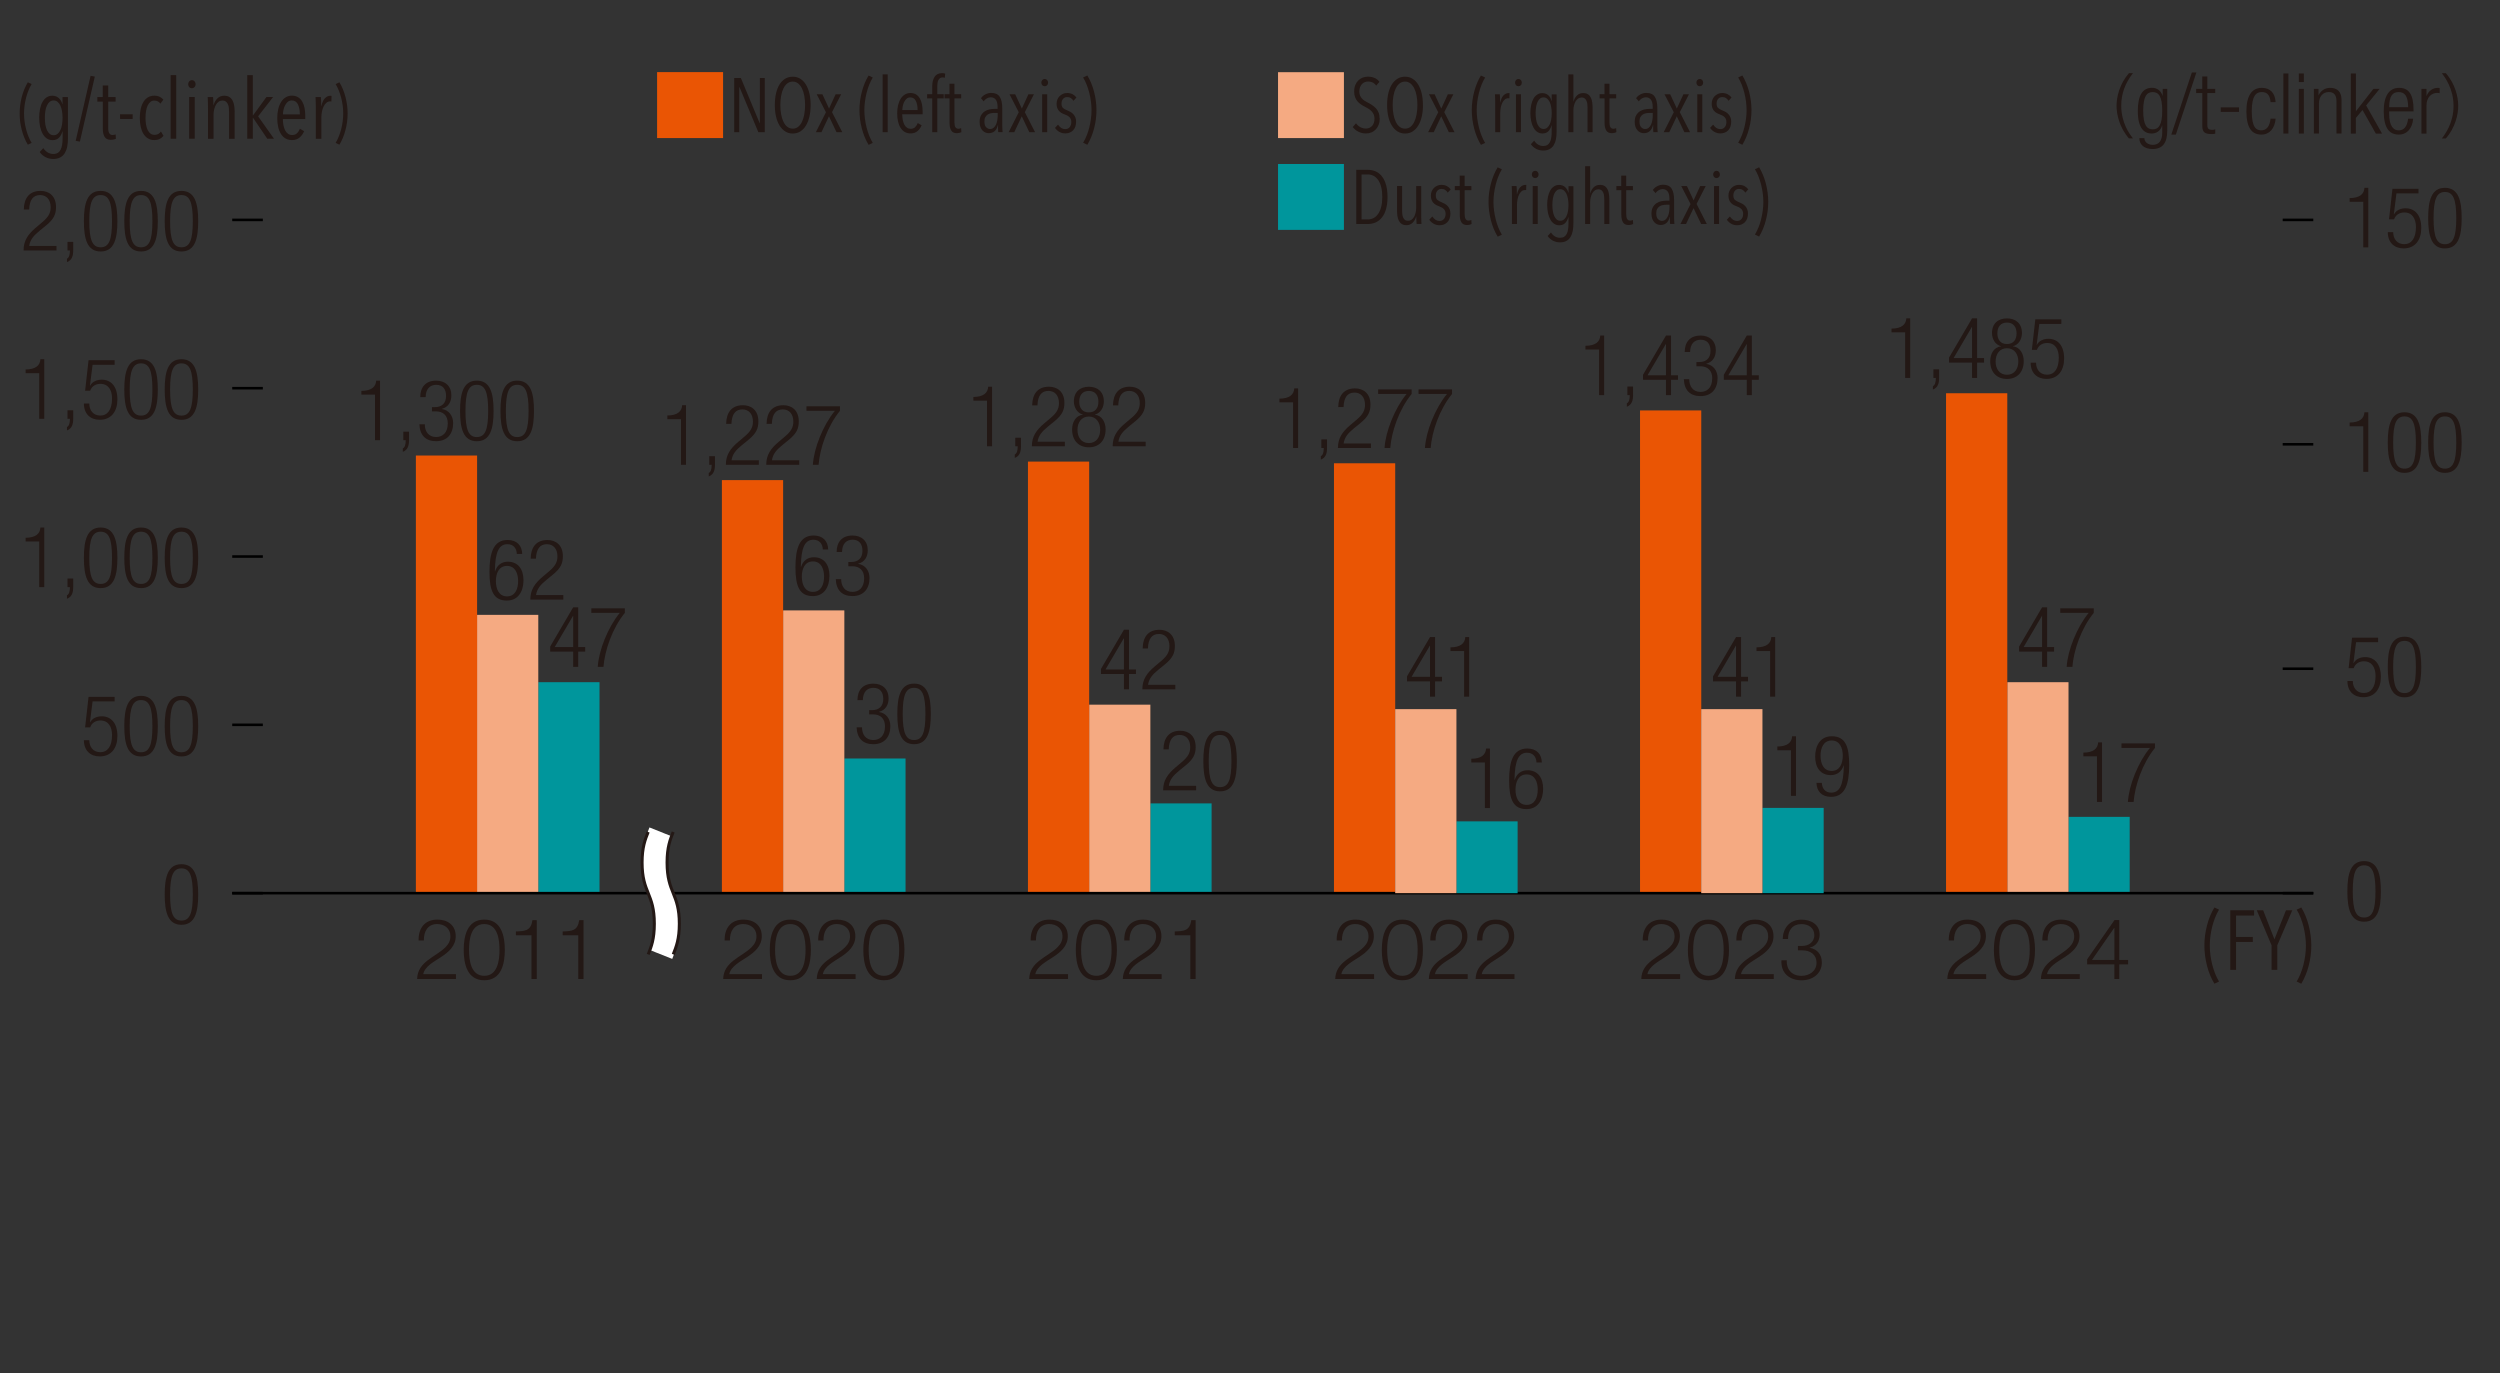 <?xml version="1.0" encoding="UTF-8"?>
<svg id="_レイヤー_2" xmlns="http://www.w3.org/2000/svg" version="1.1" viewBox="0 0 638.6 350.8">
  <rect x="0" y="0" width="638.6" height="350.8" fill="#333333" stroke="none"/>
  <!-- Generator: Adobe Illustrator 29.1.0, SVG Export Plug-In . SVG Version: 2.1.0 Build 142)  -->
  <defs>
    <style>
      .st0 {
        stroke: #fff;
        stroke-width: 6.25px;
      }

      .st0, .st1, .st2 {
        fill: none;
        stroke-miterlimit: 10;
      }

      .st1 {
        stroke: #231815;
        stroke-width: .78px;
      }

      .st3 {
        fill: #231815;
      }

      .st2 {
        stroke: #000;
        stroke-width: .66px;
      }

      .st4 {
        fill: #00969c;
      }

      .st5 {
        fill: #f5aa82;
      }

      .st6 {
        fill: #ea5504;
      }
    </style>
  </defs>
  <rect class="st4" x="528.37" y="208.66" width="15.64" height="19.49"/>
  <rect class="st5" x="512.74" y="174.26" width="15.64" height="53.89"/>
  <rect class="st6" x="497.1" y="100.45" width="15.64" height="127.7"/>
  <g>
    <line class="st2" x1="59.32" y1="228.15" x2="67.14" y2="228.15"/>
    <line class="st2" x1="59.32" y1="185.15" x2="67.14" y2="185.15"/>
    <line class="st2" x1="59.32" y1="142.16" x2="67.14" y2="142.16"/>
    <line class="st2" x1="59.32" y1="99.16" x2="67.14" y2="99.16"/>
    <line class="st2" x1="59.32" y1="56.17" x2="67.14" y2="56.17"/>
  </g>
  <g>
    <line class="st2" x1="583.09" y1="228.15" x2="590.91" y2="228.15"/>
    <line class="st2" x1="583.09" y1="170.82" x2="590.91" y2="170.82"/>
    <line class="st2" x1="583.09" y1="113.49" x2="590.91" y2="113.49"/>
    <line class="st2" x1="583.09" y1="56.17" x2="590.91" y2="56.17"/>
  </g>
  <rect class="st4" x="137.5" y="174.26" width="15.64" height="53.89"/>
  <rect class="st4" x="215.67" y="193.75" width="15.64" height="34.4"/>
  <rect class="st4" x="293.85" y="205.22" width="15.64" height="22.93"/>
  <rect class="st5" x="121.86" y="157.06" width="15.64" height="71.09"/>
  <rect class="st5" x="200.04" y="155.92" width="15.64" height="72.23"/>
  <rect class="st5" x="278.21" y="180" width="15.64" height="48.16"/>
  <rect class="st6" x="106.23" y="116.36" width="15.64" height="111.79"/>
  <rect class="st6" x="184.4" y="122.64" width="15.64" height="105.51"/>
  <rect class="st6" x="262.58" y="117.91" width="15.64" height="110.24"/>
  <rect class="st6" x="340.75" y="118.34" width="15.64" height="109.81"/>
  <rect class="st6" x="418.93" y="104.84" width="15.64" height="123.31"/>
  <g>
    <path class="st3" d="M116.46,250.08h-9.91c.11-4.47,4.69-5.57,7.25-8.13.82-.84,1.25-1.63,1.25-2.84,0-1.96-1.55-3.07-3.38-3.07-2.47,0-3.44,1.98-3.4,4.19h-1.35c-.06-3.1,1.55-5.33,4.82-5.33,2.62,0,4.67,1.44,4.67,4.24,0,2.52-1.83,4.08-3.78,5.35-1.46.99-4.15,2.32-4.52,4.34h8.36v1.25Z"/>
    <path class="st3" d="M128.95,242.64c0,3.53-.86,7.76-5.25,7.76s-5.25-4.24-5.25-7.74.86-7.76,5.25-7.76,5.25,4.24,5.25,7.74ZM119.81,242.64c0,2.62.45,6.62,3.89,6.62s3.89-4,3.89-6.62-.45-6.6-3.89-6.6-3.89,4-3.89,6.6Z"/>
    <path class="st3" d="M131.77,237.93c2.36-.09,3.83-.13,4.24-2.9h1.1v15.05h-1.35v-11.18h-3.98v-.97Z"/>
    <path class="st3" d="M143.72,237.93c2.36-.09,3.83-.13,4.24-2.9h1.1v15.05h-1.35v-11.18h-3.98v-.97Z"/>
  </g>
  <g>
    <path class="st3" d="M173.95,107.08h-3.48v-.95c2.56-.02,3.7-1.03,3.78-2.62h.99v15.22h-1.29v-11.65Z"/>
    <path class="st3" d="M181.17,116.54h1.46v2.19c0,1.27-.26,2.47-1.59,2.97v-.86c.56-.34.73-.95.75-2.11h-.62v-2.19Z"/>
    <path class="st3" d="M185.49,108.28c.04-2.95,1.44-4.77,4.3-4.77,2.06,0,3.93,1.23,3.93,4.13,0,1.85-.56,3.07-2.52,4.69l-1.66,1.35c-1.59,1.31-2.43,2.3-2.67,3.89h6.97v1.16h-8.43c0-2.52,1.14-4.15,3.18-5.87l1.63-1.38c1.53-1.29,2.11-2.32,2.11-3.78,0-2.02-1.12-3.12-2.69-3.12-1.74,0-2.71,1.16-2.8,3.7h-1.38Z"/>
    <path class="st3" d="M195.81,108.28c.04-2.95,1.44-4.77,4.3-4.77,2.06,0,3.93,1.23,3.93,4.13,0,1.85-.56,3.07-2.52,4.69l-1.66,1.35c-1.59,1.31-2.43,2.3-2.67,3.89h6.97v1.16h-8.43c0-2.52,1.14-4.15,3.18-5.87l1.63-1.38c1.53-1.29,2.11-2.32,2.11-3.78,0-2.02-1.12-3.12-2.69-3.12-1.74,0-2.71,1.16-2.8,3.7h-1.38Z"/>
    <path class="st3" d="M206,103.77h8.56v1.16c-3.27,4.02-5.14,9.67-5.46,13.8h-1.46c.24-4.19,2.62-10.17,5.63-13.8h-7.27v-1.16Z"/>
  </g>
  <g>
    <path class="st3" d="M252.12,102.35h-3.48v-.95c2.56-.02,3.7-1.03,3.78-2.62h.99v15.22h-1.29v-11.65Z"/>
    <path class="st3" d="M259.34,111.81h1.46v2.19c0,1.27-.26,2.47-1.59,2.97v-.86c.56-.34.73-.95.75-2.11h-.62v-2.19Z"/>
    <path class="st3" d="M263.66,103.55c.04-2.95,1.44-4.77,4.3-4.77,2.06,0,3.93,1.23,3.93,4.13,0,1.85-.56,3.07-2.52,4.69l-1.66,1.35c-1.59,1.31-2.43,2.3-2.67,3.89h6.97v1.16h-8.43c0-2.52,1.14-4.15,3.18-5.87l1.63-1.38c1.53-1.29,2.11-2.32,2.11-3.78,0-2.02-1.12-3.12-2.69-3.12-1.74,0-2.71,1.16-2.8,3.7h-1.38Z"/>
    <path class="st3" d="M276.61,105.94v-.04c-1.5-.39-2.3-1.91-2.3-3.35,0-2.49,1.61-3.76,3.83-3.76s3.83,1.27,3.83,3.76c0,1.44-.77,2.97-2.3,3.35v.04c1.87.19,2.75,1.98,2.75,3.76,0,2.88-1.72,4.56-4.28,4.56s-4.28-1.68-4.28-4.56c0-1.78.88-3.57,2.75-3.76ZM278.13,113.18c1.94,0,2.9-1.55,2.9-3.38s-.97-3.4-2.9-3.4-2.9,1.55-2.9,3.4.97,3.38,2.9,3.38ZM278.13,105.34c1.66,0,2.45-1.12,2.45-2.73s-.8-2.75-2.45-2.75-2.45,1.12-2.45,2.75.82,2.73,2.45,2.73Z"/>
    <path class="st3" d="M284.3,103.55c.04-2.95,1.44-4.77,4.3-4.77,2.06,0,3.93,1.23,3.93,4.13,0,1.85-.56,3.07-2.52,4.69l-1.66,1.35c-1.59,1.31-2.43,2.3-2.67,3.89h6.97v1.16h-8.43c0-2.52,1.14-4.15,3.18-5.87l1.63-1.38c1.53-1.29,2.11-2.32,2.11-3.78,0-2.02-1.12-3.12-2.69-3.12-1.74,0-2.71,1.16-2.8,3.7h-1.38Z"/>
  </g>
  <g>
    <path class="st3" d="M95.79,100.8h-3.48v-.95c2.56-.02,3.7-1.03,3.78-2.62h.99v15.22h-1.29v-11.65Z"/>
    <path class="st3" d="M103.02,110.26h1.46v2.19c0,1.27-.26,2.47-1.59,2.97v-.86c.56-.34.73-.95.75-2.11h-.62v-2.19Z"/>
    <path class="st3" d="M110.35,104h.71c1.83,0,2.88-1.03,2.88-2.84s-.86-2.86-2.52-2.86c-1.53,0-2.67.99-2.69,3.14h-1.38c0-2.54,1.38-4.21,4.06-4.21,2.34,0,3.89,1.42,3.89,3.76,0,1.68-.8,3.03-2.45,3.44v.04c1.81.26,2.9,1.74,2.9,3.61,0,2.75-1.5,4.62-4.36,4.62-2.62,0-4.15-1.48-4.26-4.32h1.38c0,1.78.92,3.25,2.88,3.25,1.55,0,2.99-.95,2.99-3.5,0-1.98-1.18-3.05-3.03-3.05h-1.01v-1.07Z"/>
    <path class="st3" d="M121.8,97.23c3.46,0,4.28,3.25,4.28,7.74s-.82,7.74-4.28,7.74-4.28-3.25-4.28-7.74.82-7.74,4.28-7.74ZM121.8,111.64c2.09,0,2.9-1.78,2.9-6.67s-.82-6.67-2.9-6.67-2.9,1.78-2.9,6.67.82,6.67,2.9,6.67Z"/>
    <path class="st3" d="M132.12,97.23c3.46,0,4.28,3.25,4.28,7.74s-.82,7.74-4.28,7.74-4.28-3.25-4.28-7.74.82-7.74,4.28-7.74ZM132.12,111.64c2.09,0,2.9-1.78,2.9-6.67s-.82-6.67-2.9-6.67-2.9,1.78-2.9,6.67.82,6.67,2.9,6.67Z"/>
  </g>
  <g>
    <path class="st3" d="M210.18,140.36c-.06-1.48-.9-2.49-2.41-2.49-2.11,0-3.14,1.89-3.2,6.92l.04.04c.49-1.57,1.66-2.49,3.27-2.49,2.64,0,4,1.94,4,4.73s-1.31,5.2-4.24,5.2c-3.44,0-4.45-2.54-4.45-7.33s.99-8.15,4.64-8.15c2.41,0,3.68,1.48,3.72,3.57h-1.38ZM207.66,151.19c2.11,0,2.84-1.94,2.84-3.89s-.73-3.89-2.84-3.89-2.84,1.93-2.84,3.89.75,3.89,2.84,3.89Z"/>
    <path class="st3" d="M216.71,143.56h.71c1.83,0,2.88-1.03,2.88-2.84s-.86-2.86-2.52-2.86c-1.53,0-2.67.99-2.69,3.14h-1.38c0-2.54,1.38-4.21,4.06-4.21,2.34,0,3.89,1.42,3.89,3.76,0,1.68-.8,3.03-2.45,3.44v.04c1.81.26,2.9,1.74,2.9,3.61,0,2.75-1.5,4.62-4.36,4.62-2.62,0-4.15-1.48-4.26-4.32h1.38c0,1.78.92,3.25,2.88,3.25,1.55,0,2.99-.95,2.99-3.5,0-1.98-1.18-3.05-3.03-3.05h-1.01v-1.07Z"/>
  </g>
  <g>
    <path class="st3" d="M287.1,172.17h-5.87v-1.29l5.87-10.02h1.29v10.15h1.78v1.16h-1.78v3.91h-1.29v-3.91ZM287.1,171.01v-7.96h-.04l-4.67,7.96h4.71Z"/>
    <path class="st3" d="M291.88,165.64c.04-2.95,1.44-4.77,4.3-4.77,2.06,0,3.93,1.23,3.93,4.13,0,1.85-.56,3.07-2.52,4.69l-1.66,1.35c-1.59,1.31-2.43,2.3-2.67,3.89h6.97v1.16h-8.43c0-2.52,1.14-4.15,3.18-5.87l1.63-1.38c1.53-1.29,2.11-2.32,2.11-3.78,0-2.02-1.12-3.12-2.69-3.12-1.74,0-2.71,1.16-2.8,3.7h-1.38Z"/>
  </g>
  <g>
    <path class="st3" d="M132.02,141.5c-.06-1.48-.9-2.49-2.41-2.49-2.11,0-3.14,1.89-3.2,6.92l.04.04c.49-1.57,1.66-2.49,3.27-2.49,2.64,0,4,1.94,4,4.73s-1.31,5.2-4.24,5.2c-3.44,0-4.45-2.54-4.45-7.33s.99-8.15,4.64-8.15c2.41,0,3.68,1.48,3.72,3.57h-1.38ZM129.51,152.34c2.11,0,2.84-1.94,2.84-3.89s-.73-3.89-2.84-3.89-2.84,1.93-2.84,3.89.75,3.89,2.84,3.89Z"/>
    <path class="st3" d="M135.55,142.71c.04-2.95,1.44-4.77,4.3-4.77,2.06,0,3.93,1.23,3.93,4.13,0,1.85-.56,3.07-2.52,4.69l-1.66,1.35c-1.59,1.31-2.43,2.3-2.67,3.89h6.97v1.16h-8.43c0-2.52,1.14-4.15,3.18-5.87l1.63-1.38c1.53-1.29,2.11-2.32,2.11-3.78,0-2.02-1.12-3.12-2.69-3.12-1.74,0-2.71,1.16-2.8,3.7h-1.38Z"/>
  </g>
  <g>
    <path class="st3" d="M222.03,181.4h.71c1.83,0,2.88-1.03,2.88-2.84s-.86-2.86-2.52-2.86c-1.53,0-2.67.99-2.69,3.14h-1.38c0-2.54,1.38-4.21,4.06-4.21,2.34,0,3.89,1.42,3.89,3.76,0,1.68-.8,3.03-2.45,3.44v.04c1.81.26,2.9,1.74,2.9,3.61,0,2.75-1.5,4.62-4.36,4.62-2.62,0-4.15-1.48-4.26-4.32h1.38c0,1.78.92,3.25,2.88,3.25,1.55,0,2.99-.95,2.99-3.5,0-1.98-1.18-3.05-3.03-3.05h-1.01v-1.08Z"/>
    <path class="st3" d="M233.49,174.62c3.46,0,4.28,3.25,4.28,7.74s-.82,7.74-4.28,7.74-4.28-3.25-4.28-7.74.82-7.74,4.28-7.74ZM233.49,189.03c2.09,0,2.9-1.78,2.9-6.66s-.82-6.67-2.9-6.67-2.9,1.78-2.9,6.67.82,6.66,2.9,6.66Z"/>
  </g>
  <g>
    <path class="st3" d="M297.19,191.43c.04-2.95,1.44-4.77,4.3-4.77,2.06,0,3.93,1.23,3.93,4.13,0,1.85-.56,3.07-2.52,4.69l-1.66,1.35c-1.59,1.31-2.43,2.3-2.67,3.89h6.97v1.16h-8.43c0-2.52,1.14-4.15,3.18-5.87l1.63-1.38c1.53-1.29,2.11-2.32,2.11-3.78,0-2.02-1.12-3.12-2.69-3.12-1.74,0-2.71,1.16-2.8,3.7h-1.38Z"/>
    <path class="st3" d="M311.66,186.66c3.46,0,4.28,3.25,4.28,7.74s-.82,7.74-4.28,7.74-4.28-3.25-4.28-7.74.82-7.74,4.28-7.74ZM311.66,201.07c2.09,0,2.9-1.78,2.9-6.66s-.82-6.67-2.9-6.67-2.9,1.78-2.9,6.67.82,6.66,2.9,6.66Z"/>
  </g>
  <g>
    <path class="st3" d="M146.41,166.44h-5.87v-1.29l5.87-10.02h1.29v10.15h1.78v1.16h-1.78v3.91h-1.29v-3.91ZM146.41,165.28v-7.96h-.04l-4.67,7.96h4.71Z"/>
    <path class="st3" d="M151.05,155.39h8.56v1.16c-3.27,4.02-5.14,9.67-5.46,13.8h-1.46c.24-4.19,2.62-10.17,5.63-13.8h-7.27v-1.16Z"/>
  </g>
  <g>
    <path class="st3" d="M194.64,250.08h-9.91c.11-4.47,4.69-5.57,7.25-8.13.82-.84,1.25-1.63,1.25-2.84,0-1.96-1.55-3.07-3.38-3.07-2.47,0-3.44,1.98-3.4,4.19h-1.35c-.06-3.1,1.55-5.33,4.82-5.33,2.62,0,4.67,1.44,4.67,4.24,0,2.52-1.83,4.08-3.78,5.35-1.46.99-4.15,2.32-4.52,4.34h8.36v1.25Z"/>
    <path class="st3" d="M207.13,242.64c0,3.53-.86,7.76-5.25,7.76s-5.25-4.24-5.25-7.74.86-7.76,5.25-7.76,5.25,4.24,5.25,7.74ZM197.99,242.64c0,2.62.45,6.62,3.89,6.62s3.89-4,3.89-6.62-.45-6.6-3.89-6.6-3.89,4-3.89,6.6Z"/>
    <path class="st3" d="M218.54,250.08h-9.91c.11-4.47,4.69-5.57,7.25-8.13.82-.84,1.25-1.63,1.25-2.84,0-1.96-1.55-3.07-3.38-3.07-2.47,0-3.44,1.98-3.4,4.19h-1.35c-.06-3.1,1.55-5.33,4.82-5.33,2.62,0,4.67,1.44,4.67,4.24,0,2.52-1.83,4.08-3.78,5.35-1.46.99-4.15,2.32-4.52,4.34h8.36v1.25Z"/>
    <path class="st3" d="M231.03,242.64c0,3.53-.86,7.76-5.25,7.76s-5.25-4.24-5.25-7.74.86-7.76,5.25-7.76,5.25,4.24,5.25,7.74ZM221.9,242.64c0,2.62.45,6.62,3.89,6.62s3.89-4,3.89-6.62-.45-6.6-3.89-6.6-3.89,4-3.89,6.6Z"/>
  </g>
  <g>
    <path class="st3" d="M272.81,250.08h-9.91c.11-4.47,4.69-5.57,7.25-8.13.82-.84,1.25-1.63,1.25-2.84,0-1.96-1.55-3.07-3.38-3.07-2.47,0-3.44,1.98-3.4,4.19h-1.35c-.06-3.1,1.55-5.33,4.82-5.33,2.62,0,4.67,1.44,4.67,4.24,0,2.52-1.83,4.08-3.78,5.35-1.46.99-4.15,2.32-4.52,4.34h8.36v1.25Z"/>
    <path class="st3" d="M285.3,242.64c0,3.53-.86,7.76-5.25,7.76s-5.25-4.24-5.25-7.74.86-7.76,5.25-7.76,5.25,4.24,5.25,7.74ZM276.16,242.64c0,2.62.45,6.62,3.89,6.62s3.89-4,3.89-6.62-.45-6.6-3.89-6.6-3.89,4-3.89,6.6Z"/>
    <path class="st3" d="M296.72,250.08h-9.91c.11-4.47,4.69-5.57,7.25-8.13.82-.84,1.25-1.63,1.25-2.84,0-1.96-1.55-3.07-3.38-3.07-2.47,0-3.44,1.98-3.4,4.19h-1.35c-.06-3.1,1.55-5.33,4.82-5.33,2.62,0,4.67,1.44,4.67,4.24,0,2.52-1.83,4.08-3.78,5.35-1.46.99-4.15,2.32-4.52,4.34h8.36v1.25Z"/>
    <path class="st3" d="M300.07,237.93c2.36-.09,3.83-.13,4.24-2.9h1.1v15.05h-1.35v-11.18h-3.98v-.97Z"/>
  </g>
  <g>
    <path class="st3" d="M330.3,102.78h-3.48v-.95c2.56-.02,3.7-1.03,3.78-2.62h.99v15.22h-1.29v-11.65Z"/>
    <path class="st3" d="M337.52,112.24h1.46v2.19c0,1.27-.26,2.47-1.59,2.97v-.86c.56-.34.73-.95.75-2.11h-.62v-2.19Z"/>
    <path class="st3" d="M341.84,103.98c.04-2.95,1.44-4.77,4.3-4.77,2.06,0,3.93,1.23,3.93,4.13,0,1.85-.56,3.07-2.52,4.69l-1.66,1.35c-1.59,1.31-2.43,2.3-2.67,3.89h6.97v1.16h-8.43c0-2.52,1.14-4.15,3.18-5.87l1.63-1.38c1.53-1.29,2.11-2.32,2.11-3.78,0-2.02-1.12-3.12-2.69-3.12-1.74,0-2.71,1.16-2.79,3.7h-1.38Z"/>
    <path class="st3" d="M352.03,99.47h8.56v1.16c-3.27,4.02-5.14,9.67-5.46,13.8h-1.46c.24-4.19,2.62-10.17,5.63-13.8h-7.27v-1.16Z"/>
    <path class="st3" d="M362.35,99.47h8.56v1.16c-3.27,4.02-5.14,9.67-5.46,13.8h-1.46c.24-4.19,2.62-10.17,5.63-13.8h-7.27v-1.16Z"/>
  </g>
  <g>
    <path class="st3" d="M365.28,174.05h-5.87v-1.29l5.87-10.02h1.29v10.15h1.78v1.16h-1.78v3.91h-1.29v-3.91ZM365.28,172.89v-7.96h-.04l-4.67,7.96h4.71Z"/>
    <path class="st3" d="M373.99,166.31h-3.48v-.95c2.56-.02,3.7-1.03,3.78-2.62h.99v15.22h-1.29v-11.65Z"/>
  </g>
  <g>
    <path class="st3" d="M379.3,194.77h-3.48v-.95c2.56-.02,3.7-1.03,3.78-2.62h.99v15.22h-1.29v-11.65Z"/>
    <path class="st3" d="M392.48,194.77c-.06-1.48-.9-2.49-2.41-2.49-2.11,0-3.14,1.89-3.2,6.92l.04.04c.49-1.57,1.66-2.49,3.27-2.49,2.64,0,4,1.93,4,4.73s-1.31,5.2-4.24,5.2c-3.44,0-4.45-2.54-4.45-7.33s.99-8.15,4.64-8.15c2.41,0,3.68,1.48,3.72,3.57h-1.38ZM389.96,205.6c2.11,0,2.84-1.93,2.84-3.89s-.73-3.89-2.84-3.89-2.84,1.93-2.84,3.89.75,3.89,2.84,3.89Z"/>
  </g>
  <g>
    <path class="st3" d="M350.98,250.08h-9.91c.11-4.47,4.69-5.57,7.25-8.13.82-.84,1.25-1.63,1.25-2.84,0-1.96-1.55-3.07-3.38-3.07-2.47,0-3.44,1.98-3.4,4.19h-1.35c-.06-3.1,1.55-5.33,4.82-5.33,2.62,0,4.67,1.44,4.67,4.24,0,2.52-1.83,4.08-3.78,5.35-1.46.99-4.15,2.32-4.51,4.34h8.36v1.25Z"/>
    <path class="st3" d="M363.47,242.64c0,3.53-.86,7.76-5.25,7.76s-5.25-4.24-5.25-7.74.86-7.76,5.25-7.76,5.25,4.24,5.25,7.74ZM354.34,242.64c0,2.62.45,6.62,3.89,6.62s3.89-4,3.89-6.62-.45-6.6-3.89-6.6-3.89,4-3.89,6.6Z"/>
    <path class="st3" d="M374.89,250.08h-9.91c.11-4.47,4.69-5.57,7.25-8.13.82-.84,1.25-1.63,1.25-2.84,0-1.96-1.55-3.07-3.38-3.07-2.47,0-3.44,1.98-3.4,4.19h-1.35c-.06-3.1,1.55-5.33,4.82-5.33,2.62,0,4.67,1.44,4.67,4.24,0,2.52-1.83,4.08-3.78,5.35-1.46.99-4.15,2.32-4.51,4.34h8.36v1.25Z"/>
    <path class="st3" d="M386.84,250.08h-9.91c.11-4.47,4.69-5.57,7.25-8.13.82-.84,1.25-1.63,1.25-2.84,0-1.96-1.55-3.07-3.38-3.07-2.47,0-3.44,1.98-3.4,4.19h-1.35c-.06-3.1,1.55-5.33,4.82-5.33,2.62,0,4.67,1.44,4.67,4.24,0,2.52-1.83,4.08-3.78,5.35-1.46.99-4.15,2.32-4.51,4.34h8.36v1.25Z"/>
  </g>
  <g>
    <path class="st3" d="M408.47,89.28h-3.48v-.95c2.56-.02,3.7-1.03,3.78-2.62h.99v15.22h-1.29v-11.65Z"/>
    <path class="st3" d="M415.69,98.74h1.46v2.19c0,1.27-.26,2.47-1.59,2.97v-.86c.56-.34.73-.95.75-2.11h-.62v-2.19Z"/>
    <path class="st3" d="M425.56,97.02h-5.87v-1.29l5.87-10.02h1.29v10.15h1.78v1.16h-1.78v3.91h-1.29v-3.91ZM425.56,95.85v-7.96h-.04l-4.67,7.96h4.71Z"/>
    <path class="st3" d="M433.34,92.48h.71c1.83,0,2.88-1.03,2.88-2.84s-.86-2.86-2.52-2.86c-1.53,0-2.67.99-2.69,3.14h-1.38c0-2.54,1.38-4.21,4.06-4.21,2.34,0,3.89,1.42,3.89,3.76,0,1.68-.8,3.03-2.45,3.44v.04c1.81.26,2.9,1.74,2.9,3.61,0,2.75-1.5,4.62-4.36,4.62-2.62,0-4.15-1.48-4.26-4.32h1.38c0,1.78.92,3.25,2.88,3.25,1.55,0,2.99-.95,2.99-3.5,0-1.98-1.18-3.05-3.03-3.05h-1.01v-1.07Z"/>
    <path class="st3" d="M446.2,97.02h-5.87v-1.29l5.87-10.02h1.29v10.15h1.78v1.16h-1.78v3.91h-1.29v-3.91ZM446.2,95.85v-7.96h-.04l-4.67,7.96h4.71Z"/>
  </g>
  <g>
    <path class="st3" d="M443.45,174.05h-5.87v-1.29l5.87-10.02h1.29v10.15h1.78v1.16h-1.78v3.91h-1.29v-3.91ZM443.45,172.89v-7.96h-.04l-4.67,7.96h4.71Z"/>
    <path class="st3" d="M452.16,166.31h-3.48v-.95c2.56-.02,3.7-1.03,3.78-2.62h.99v15.22h-1.29v-11.65Z"/>
  </g>
  <g>
    <path class="st3" d="M457.48,191.64h-3.48v-.95c2.56-.02,3.7-1.03,3.78-2.62h.99v15.22h-1.29v-11.65Z"/>
    <path class="st3" d="M465.37,199.98c.06,1.48.9,2.49,2.41,2.49,2.11,0,3.14-1.89,3.2-6.92l-.04-.04c-.49,1.57-1.66,2.49-3.27,2.49-2.64,0-4-1.93-4-4.73s1.31-5.2,4.24-5.2c3.44,0,4.45,2.54,4.45,7.33s-.99,8.15-4.64,8.15c-2.41,0-3.68-1.48-3.72-3.57h1.38ZM467.88,196.93c2.08,0,2.84-1.93,2.84-3.89s-.75-3.89-2.84-3.89-2.84,1.93-2.84,3.89.73,3.89,2.84,3.89Z"/>
  </g>
  <g>
    <path class="st3" d="M429.16,250.08h-9.91c.11-4.47,4.69-5.57,7.25-8.13.82-.84,1.25-1.63,1.25-2.84,0-1.96-1.55-3.07-3.38-3.07-2.47,0-3.44,1.98-3.4,4.19h-1.35c-.06-3.1,1.55-5.33,4.82-5.33,2.62,0,4.67,1.44,4.67,4.24,0,2.52-1.83,4.08-3.78,5.35-1.46.99-4.15,2.32-4.51,4.34h8.36v1.25Z"/>
    <path class="st3" d="M441.65,242.64c0,3.53-.86,7.76-5.25,7.76s-5.25-4.24-5.25-7.74.86-7.76,5.25-7.76,5.25,4.24,5.25,7.74ZM432.51,242.64c0,2.62.45,6.62,3.89,6.62s3.89-4,3.89-6.62-.45-6.6-3.89-6.6-3.89,4-3.89,6.6Z"/>
    <path class="st3" d="M453.07,250.08h-9.91c.11-4.47,4.69-5.57,7.25-8.13.82-.84,1.25-1.63,1.25-2.84,0-1.96-1.55-3.07-3.38-3.07-2.47,0-3.44,1.98-3.4,4.19h-1.35c-.06-3.1,1.55-5.33,4.82-5.33,2.62,0,4.67,1.44,4.67,4.24,0,2.52-1.83,4.08-3.78,5.35-1.46.99-4.15,2.32-4.51,4.34h8.36v1.25Z"/>
    <path class="st3" d="M456.4,245.29c-.09,2.39,1.33,3.98,3.76,3.98,1.98,0,3.85-1.18,3.85-3.33s-1.61-3.18-3.61-3.18h-1.14v-1.14h1.14c1.4.02,3.05-.84,3.05-2.73s-1.48-2.84-3.29-2.84c-2.26,0-3.46,1.57-3.42,3.81h-1.35c.02-2.84,1.83-4.95,4.75-4.95,2.37,0,4.67,1.16,4.67,3.83,0,1.63-.92,2.95-2.54,3.33v.04c1.96.32,3.1,1.74,3.1,3.72,0,2.95-2.41,4.58-5.18,4.58-3.12,0-5.35-1.89-5.14-5.12h1.35Z"/>
  </g>
  <g>
    <path class="st3" d="M486.65,84.89h-3.48v-.95c2.56-.02,3.7-1.03,3.78-2.62h.99v15.22h-1.29v-11.65Z"/>
    <path class="st3" d="M493.87,94.35h1.46v2.19c0,1.27-.26,2.47-1.59,2.97v-.86c.56-.34.73-.95.75-2.11h-.62v-2.19Z"/>
    <path class="st3" d="M503.74,92.63h-5.87v-1.29l5.87-10.02h1.29v10.15h1.78v1.16h-1.78v3.91h-1.29v-3.91ZM503.74,91.47v-7.96h-.04l-4.67,7.96h4.71Z"/>
    <path class="st3" d="M511.13,88.48v-.04c-1.5-.39-2.3-1.91-2.3-3.35,0-2.49,1.61-3.76,3.83-3.76s3.83,1.27,3.83,3.76c0,1.44-.77,2.97-2.3,3.35v.04c1.87.19,2.75,1.98,2.75,3.76,0,2.88-1.72,4.56-4.28,4.56s-4.28-1.68-4.28-4.56c0-1.78.88-3.57,2.75-3.76ZM512.66,95.73c1.93,0,2.9-1.55,2.9-3.38s-.97-3.4-2.9-3.4-2.9,1.55-2.9,3.4.97,3.38,2.9,3.38ZM512.66,87.88c1.66,0,2.45-1.12,2.45-2.73s-.8-2.75-2.45-2.75-2.45,1.12-2.45,2.75.82,2.73,2.45,2.73Z"/>
    <path class="st3" d="M526.55,81.58v1.16h-5.63l-.67,5.31.04.04c.58-1.12,1.83-1.55,2.95-1.55,2.34,0,4.02,1.66,4.02,5.03,0,3.05-1.53,5.22-4.51,5.22-2.37,0-4.04-1.48-4.04-4.15h1.38c0,1.72.99,3.07,2.82,3.07s2.99-1.5,2.99-4.36c0-2.11-.92-3.74-2.97-3.74-1.14,0-2.19.54-2.62,1.76h-1.29l.88-7.8h6.66Z"/>
  </g>
  <g>
    <path class="st3" d="M521.63,166.44h-5.87v-1.29l5.87-10.02h1.29v10.15h1.78v1.16h-1.78v3.91h-1.29v-3.91ZM521.63,165.28v-7.96h-.04l-4.67,7.96h4.71Z"/>
    <path class="st3" d="M526.27,155.39h8.56v1.16c-3.27,4.02-5.14,9.67-5.46,13.8h-1.46c.24-4.19,2.62-10.17,5.63-13.8h-7.27v-1.16Z"/>
  </g>
  <g>
    <path class="st3" d="M535.65,193.2h-3.48v-.95c2.56-.02,3.7-1.03,3.78-2.62h.99v15.22h-1.29v-11.65Z"/>
    <path class="st3" d="M541.91,189.89h8.56v1.16c-3.27,4.02-5.14,9.67-5.46,13.8h-1.46c.24-4.19,2.62-10.17,5.63-13.8h-7.27v-1.16Z"/>
  </g>
  <g>
    <path class="st3" d="M507.33,250.08h-9.91c.11-4.47,4.69-5.57,7.25-8.13.82-.84,1.25-1.63,1.25-2.84,0-1.96-1.55-3.07-3.38-3.07-2.47,0-3.44,1.98-3.4,4.19h-1.35c-.06-3.1,1.55-5.33,4.82-5.33,2.62,0,4.67,1.44,4.67,4.24,0,2.52-1.83,4.08-3.78,5.35-1.46.99-4.15,2.32-4.51,4.34h8.36v1.25Z"/>
    <path class="st3" d="M519.82,242.64c0,3.53-.86,7.76-5.25,7.76s-5.25-4.24-5.25-7.74.86-7.76,5.25-7.76,5.25,4.24,5.25,7.74ZM510.69,242.64c0,2.62.45,6.62,3.89,6.62s3.89-4,3.89-6.62-.45-6.6-3.89-6.6-3.89,4-3.89,6.6Z"/>
    <path class="st3" d="M531.24,250.08h-9.91c.11-4.47,4.69-5.57,7.25-8.13.82-.84,1.25-1.63,1.25-2.84,0-1.96-1.55-3.07-3.38-3.07-2.47,0-3.44,1.98-3.4,4.19h-1.35c-.06-3.1,1.55-5.33,4.82-5.33,2.62,0,4.67,1.44,4.67,4.24,0,2.52-1.83,4.08-3.78,5.35-1.46.99-4.15,2.32-4.51,4.34h8.36v1.25Z"/>
    <path class="st3" d="M533.15,245.03l6.97-10h1.22v10.17h2.26v1.14h-2.26v3.74h-1.25v-3.74h-6.95v-1.31ZM540.1,245.2v-8.19h-.04l-5.68,8.19h5.72Z"/>
  </g>
  <g>
    <path class="st3" d="M565.65,251.28c-.82-1.35-1.45-2.87-1.89-4.58-.44-1.71-.67-3.42-.67-5.16s.22-3.45.67-5.16c.44-1.71,1.07-3.23,1.89-4.58l1.18.56c-.37.62-.71,1.29-1,2.03-.29.74-.54,1.5-.74,2.3-.2.79-.36,1.61-.46,2.43-.11.82-.16,1.63-.16,2.42s.05,1.59.16,2.42.26,1.63.46,2.43c.2.8.45,1.56.74,2.3.29.74.63,1.42,1,2.03l-1.18.56Z"/>
    <path class="st3" d="M571.18,233.87v5.46h4.28v1.29h-4.28v7.12h-1.48v-15.22h6.08v1.35h-4.6Z"/>
    <path class="st3" d="M581.71,241.48v6.26h-1.46v-6.26l-3.78-8.96h1.63l2.88,7.42,2.95-7.42h1.61l-3.83,8.96Z"/>
    <path class="st3" d="M587.66,248.69c.29-.74.54-1.5.74-2.3.2-.79.35-1.6.46-2.43s.16-1.63.16-2.42-.05-1.59-.16-2.42c-.11-.82-.26-1.63-.46-2.43-.2-.8-.45-1.56-.74-2.3-.29-.74-.63-1.42-1-2.03l1.18-.56c.82,1.35,1.45,2.87,1.89,4.58.44,1.71.67,3.42.67,5.16s-.22,3.45-.67,5.16c-.44,1.71-1.08,3.23-1.89,4.58l-1.18-.56c.37-.62.71-1.29,1-2.03Z"/>
  </g>
  <g>
    <path class="st3" d="M7.11,36.96c-.67-1.1-1.18-2.35-1.55-3.75s-.54-2.8-.54-4.22.18-2.83.54-4.22.88-2.64,1.55-3.75l.97.46c-.31.5-.58,1.06-.82,1.66s-.44,1.23-.61,1.88c-.16.65-.29,1.31-.38,1.99s-.13,1.33-.13,1.98.04,1.3.13,1.98.21,1.34.38,1.99c.16.65.37,1.28.61,1.88s.51,1.16.82,1.66l-.97.46Z"/>
    <path class="st3" d="M17.36,35.29c0,.76-.06,1.46-.18,2.11-.12.64-.33,1.2-.61,1.68-.29.47-.67.85-1.16,1.12-.49.27-1.1.41-1.83.41s-1.36-.16-1.97-.48c-.61-.32-1.1-.76-1.47-1.3l.92-.99c.29.44.65.8,1.09,1.08.44.27.93.41,1.47.41.47,0,.86-.1,1.17-.3.31-.2.55-.48.72-.84.17-.36.29-.78.37-1.27.07-.49.11-1.02.11-1.61v-1.76h-.04c-.17.65-.46,1.18-.86,1.61-.4.43-.97.64-1.7.64-.54,0-1.02-.14-1.44-.43-.42-.29-.77-.68-1.05-1.19-.29-.51-.5-1.11-.66-1.81-.15-.69-.23-1.46-.23-2.29s.07-1.59.22-2.28c.14-.69.35-1.28.63-1.77.28-.49.63-.88,1.05-1.16.42-.28.91-.42,1.45-.42.65,0,1.19.2,1.64.59.45.39.76.91.91,1.56h.06v-1.81h1.38v10.51ZM15.98,30.11c0-.62-.05-1.2-.14-1.74-.09-.54-.24-1.02-.43-1.42-.19-.4-.43-.72-.72-.95-.29-.23-.62-.34-.99-.34s-.72.11-1,.34c-.28.23-.51.54-.7.94-.19.39-.32.86-.41,1.41-.09.54-.13,1.13-.13,1.76s.04,1.19.13,1.73c.09.54.22,1.01.41,1.41.19.4.42.72.7.95.28.23.61.34,1,.34s.72-.11,1-.34c.28-.23.52-.54.71-.94.19-.39.34-.86.43-1.4.09-.54.14-1.12.14-1.75Z"/>
    <path class="st3" d="M20.41,36.17l-1.08-.19,3.81-16.62,1.08.21-3.81,16.6Z"/>
    <path class="st3" d="M29.01,35.63c-.23.06-.47.09-.71.09-.75,0-1.27-.26-1.58-.77-.31-.52-.46-1.2-.46-2.06v-6.94h-1.4v-1.16h1.38v-2.95h1.4v2.95h1.89v1.16h-1.89v6.69c0,.65.09,1.11.28,1.41.19.29.47.44.84.44.13,0,.26-.02.41-.05.14-.04.27-.08.37-.12l.06,1.14c-.16.07-.35.14-.58.19Z"/>
    <path class="st3" d="M30.67,30.39v-1.2h3.22v1.2h-3.22Z"/>
    <path class="st3" d="M39.39,35.78c-.6,0-1.13-.14-1.59-.42-.46-.28-.84-.67-1.15-1.16-.31-.49-.54-1.09-.7-1.78-.16-.69-.24-1.47-.24-2.31s.08-1.62.24-2.31c.16-.69.39-1.29.71-1.79.31-.5.7-.89,1.16-1.16.46-.27.99-.41,1.59-.41.54,0,1.01.1,1.4.3s.69.44.92.71l-.75,1.03c-.17-.24-.39-.44-.65-.58-.26-.14-.56-.21-.9-.21-.39,0-.72.11-1,.33s-.51.53-.7.92c-.19.39-.33.86-.42,1.4-.09.54-.14,1.13-.14,1.77s.05,1.21.14,1.74c.09.53.23.99.42,1.38.19.39.43.69.72.9.29.22.64.32,1.04.32.36,0,.67-.08.94-.23.26-.15.49-.36.68-.63l.65,1.1c-.57.73-1.36,1.1-2.36,1.1Z"/>
    <path class="st3" d="M43.59,35.44v-16.25h1.42v16.25h-1.42Z"/>
    <path class="st3" d="M49.97,21.51c0,.3-.09.55-.28.74-.19.19-.41.29-.67.29-.27,0-.5-.1-.68-.29-.18-.19-.27-.44-.27-.74s.09-.53.27-.73.4-.3.68-.3.5.1.68.3.27.44.27.73ZM48.32,35.44v-10.66h1.42v10.66h-1.42Z"/>
    <path class="st3" d="M58.51,35.44v-6.88c0-.33-.02-.66-.05-1s-.11-.65-.24-.92c-.12-.28-.29-.51-.52-.69s-.51-.27-.87-.27-.68.1-.96.29c-.28.19-.52.46-.71.8s-.34.72-.45,1.16c-.11.44-.16.89-.16,1.37v6.15h-1.42v-7.98c0-.23,0-.48-.01-.74s-.01-.52-.02-.77c0-.25-.01-.48-.02-.69s-.02-.37-.03-.48h1.38c.03.27.05.6.06.99.01.39.02.75.02,1.1h.04c.2-.72.53-1.3.99-1.75.46-.45,1.03-.68,1.72-.68.57,0,1.04.12,1.39.37.35.24.62.56.81.96.19.39.31.84.38,1.33s.1.99.1,1.47v6.88h-1.42Z"/>
    <path class="st3" d="M68.27,35.44l-3.65-5.37h-.04v5.37h-1.42v-16.25h1.42v10.3h.04l3.44-4.71h1.7l-3.83,4.94,4.06,5.72h-1.72Z"/>
    <path class="st3" d="M72.26,30.41c0,.59.05,1.13.15,1.62.1.49.25.92.44,1.29.19.37.44.65.73.86.3.21.64.31,1.05.31.52,0,.94-.16,1.25-.47.32-.31.56-.69.73-1.14l1.07.62c-.26.65-.64,1.19-1.15,1.62-.51.44-1.16.66-1.95.66-1.19,0-2.11-.5-2.77-1.5-.66-1-.99-2.39-.99-4.15,0-.83.09-1.6.26-2.3.17-.7.42-1.3.74-1.81s.71-.89,1.18-1.17c.46-.28.98-.42,1.55-.42.63,0,1.16.14,1.6.41.44.27.79.65,1.06,1.12.27.47.47,1.02.59,1.66s.18,1.3.18,2.02v.77h-5.74ZM76.59,29.23c0-1.08-.17-1.94-.5-2.59-.33-.65-.85-.98-1.56-.98-.42,0-.77.13-1.05.38s-.51.56-.69.92c-.18.37-.31.76-.39,1.17-.08.42-.12.78-.12,1.1h4.3Z"/>
    <path class="st3" d="M83.01,25.08c.42-.42.89-.62,1.42-.62.11,0,.2,0,.26.02l-.04,1.46c-.06-.01-.11-.02-.16-.03s-.11-.01-.18-.01c-.36,0-.68.12-.96.37-.28.24-.51.56-.7.95-.19.39-.33.83-.42,1.32s-.14.99-.14,1.47v5.44h-1.42v-7.98c0-.23,0-.48-.01-.74s-.01-.52-.02-.77c0-.25-.01-.48-.02-.69s-.02-.37-.03-.48h1.38c.03.27.05.61.06,1.02.01.41.02.84.02,1.3h.04c.2-.93.51-1.6.92-2.02Z"/>
    <path class="st3" d="M86.55,34.84c.24-.6.44-1.23.61-1.88.16-.65.29-1.31.38-1.99.09-.67.13-1.33.13-1.98s-.04-1.3-.13-1.98c-.09-.67-.21-1.34-.38-1.99-.16-.65-.37-1.28-.61-1.88s-.51-1.16-.82-1.66l.97-.46c.67,1.1,1.18,2.35,1.55,3.75.36,1.4.55,2.8.55,4.22s-.18,2.83-.55,4.22c-.36,1.4-.88,2.64-1.55,3.75l-.97-.46c.3-.5.58-1.06.82-1.66Z"/>
  </g>
  <g>
    <path class="st3" d="M543.82,35.36c-2.45-2.8-3.17-6.16-3.17-8.34s.72-5.52,3.17-8.34h1.02c-1.95,2.52-2.99,5.17-2.99,8.34,0,4.47,2.22,7.34,2.99,8.34h-1.02Z"/>
    <path class="st3" d="M552.45,22.7h1.16v10.6c0,3.16-1.16,4.77-3.74,4.77-2.21,0-3.38-1.16-3.4-2.79h1.29c0,1.07,1.01,1.72,2.15,1.72,1.57,0,2.41-1.1,2.41-3.12v-1.81h-.04c-.41,1.4-1.48,2.04-2.67,2.04-1.76,0-3.53-1.16-3.53-5.72,0-3.93,1.14-5.96,3.65-5.96,1.25,0,2.26.73,2.67,2.02h.04v-1.76ZM549.89,33.04c1.53,0,2.43-1.12,2.43-4.77s-.9-4.75-2.43-4.75-2.43,1.12-2.43,4.75.9,4.77,2.43,4.77Z"/>
    <path class="st3" d="M561.05,18.51l-5.25,15.87h-1.16l5.25-15.87h1.16Z"/>
    <path class="st3" d="M562.55,23.78h-1.57v-1.08h1.57v-3.16h1.29v3.16h2.02v1.08h-2.02v8.19c0,.9.39,1.2,1.23,1.2.26,0,.52-.04.8-.13v1.08c-.15.09-.47.13-.9.13-1.74,0-2.41-.47-2.41-2v-8.47Z"/>
    <path class="st3" d="M571.93,27.43v1.16h-4.67v-1.16h4.67Z"/>
    <path class="st3" d="M581.28,30.34c-.19,2.43-1.53,4.04-3.63,4.04-2.41,0-3.83-1.68-3.83-5.98,0-3.96,1.42-5.96,3.93-5.96,2.15,0,3.4,1.31,3.53,3.65h-1.29c-.15-1.78-.86-2.58-2.24-2.58s-2.56.86-2.56,4.9c0,4.3,1.23,4.88,2.43,4.88,1.31,0,2.15-.97,2.37-2.97h1.29Z"/>
    <path class="st3" d="M583.26,18.77h1.29v15.35h-1.29v-15.35Z"/>
    <path class="st3" d="M587.21,18.77h1.29v2.19h-1.29v-2.19ZM587.21,22.7h1.29v11.42h-1.29v-11.42Z"/>
    <path class="st3" d="M591.08,22.7h1.16v1.59h.04c.64-1.27,1.76-1.85,2.92-1.85,1.74,0,2.92.9,2.92,3.05v8.62h-1.29v-8.26c0-1.57-.64-2.34-1.96-2.34-1.5,0-2.52,1.16-2.52,2.92v7.68h-1.29v-11.42Z"/>
    <path class="st3" d="M600.5,18.77h1.29v9.61h.04l4.43-5.68h1.59l-3.44,4.24,4.06,7.18h-1.59l-3.4-6.02-1.7,2.02v4h-1.29v-15.35Z"/>
    <path class="st3" d="M616.41,30.34c-.19,2.43-1.53,4.04-3.68,4.04-2.41,0-3.83-1.68-3.83-5.98,0-3.96,1.42-5.96,3.93-5.96s3.68,1.74,3.68,5.55v.47h-6.23v.54c0,3.29,1.16,4.3,2.43,4.3,1.35,0,2.19-.97,2.41-2.97h1.29ZM615.14,27.39c-.04-2.84-.84-3.87-2.43-3.87s-2.39,1.03-2.43,3.87h4.86Z"/>
    <path class="st3" d="M618.53,22.7h1.29v1.78h.04c.49-1.27,1.55-2.04,2.88-2.04.15,0,.3.02.45.06v1.29c-.21-.04-.43-.06-.62-.06-1.42,0-2.75,1.03-2.75,3.25v7.14h-1.29v-11.42Z"/>
    <path class="st3" d="M624.76,18.69c2.43,2.76,3.17,6.14,3.17,8.34s-.74,5.58-3.17,8.34h-1.02c.84-1.09,2.99-3.96,2.99-8.34s-2.22-7.34-2.99-8.34h1.02Z"/>
  </g>
  <g>
    <path class="st3" d="M603.89,219.96c3.46,0,4.28,3.25,4.28,7.74s-.82,7.74-4.28,7.74-4.28-3.25-4.28-7.74.82-7.74,4.28-7.74ZM603.89,234.37c2.08,0,2.9-1.78,2.9-6.66s-.82-6.67-2.9-6.67-2.9,1.78-2.9,6.67.82,6.66,2.9,6.66Z"/>
    <g>
      <path class="st3" d="M607.46,162.89v1.16h-5.63l-.67,5.31.04.04c.58-1.12,1.83-1.55,2.95-1.55,2.34,0,4.02,1.66,4.02,5.03,0,3.05-1.53,5.22-4.51,5.22-2.37,0-4.04-1.48-4.04-4.15h1.38c0,1.72.99,3.07,2.82,3.07s2.99-1.5,2.99-4.36c0-2.11-.92-3.74-2.97-3.74-1.14,0-2.19.54-2.62,1.76h-1.29l.88-7.8h6.67Z"/>
      <path class="st3" d="M614.21,162.64c3.46,0,4.28,3.25,4.28,7.74s-.82,7.74-4.28,7.74-4.28-3.25-4.28-7.74.82-7.74,4.28-7.74ZM614.21,177.04c2.08,0,2.9-1.78,2.9-6.66s-.82-6.67-2.9-6.67-2.9,1.78-2.9,6.67.82,6.66,2.9,6.66Z"/>
    </g>
    <g>
      <path class="st3" d="M603.67,108.88h-3.48v-.95c2.56-.02,3.7-1.03,3.78-2.62h.99v15.22h-1.29v-11.65Z"/>
      <path class="st3" d="M614.21,105.31c3.46,0,4.28,3.25,4.28,7.74s-.82,7.74-4.28,7.74-4.28-3.25-4.28-7.74.82-7.74,4.28-7.74ZM614.21,119.71c2.08,0,2.9-1.78,2.9-6.67s-.82-6.67-2.9-6.67-2.9,1.78-2.9,6.67.82,6.67,2.9,6.67Z"/>
      <path class="st3" d="M624.53,105.31c3.46,0,4.28,3.25,4.28,7.74s-.82,7.74-4.28,7.74-4.28-3.25-4.28-7.74.82-7.74,4.28-7.74ZM624.53,119.71c2.08,0,2.9-1.78,2.9-6.67s-.82-6.67-2.9-6.67-2.9,1.78-2.9,6.67.82,6.67,2.9,6.67Z"/>
    </g>
    <g>
      <path class="st3" d="M603.67,51.55h-3.48v-.95c2.56-.02,3.7-1.03,3.78-2.62h.99v15.22h-1.29v-11.65Z"/>
      <path class="st3" d="M617.78,48.24v1.16h-5.63l-.67,5.31.04.04c.58-1.12,1.83-1.55,2.95-1.55,2.34,0,4.02,1.66,4.02,5.03,0,3.05-1.53,5.22-4.51,5.22-2.37,0-4.04-1.48-4.04-4.15h1.38c0,1.72.99,3.07,2.82,3.07s2.99-1.5,2.99-4.36c0-2.11-.92-3.74-2.97-3.74-1.14,0-2.19.54-2.62,1.76h-1.29l.88-7.8h6.66Z"/>
      <path class="st3" d="M624.53,47.98c3.46,0,4.28,3.25,4.28,7.74s-.82,7.74-4.28,7.74-4.28-3.25-4.28-7.74.82-7.74,4.28-7.74ZM624.53,62.38c2.08,0,2.9-1.78,2.9-6.67s-.82-6.67-2.9-6.67-2.9,1.78-2.9,6.67.82,6.67,2.9,6.67Z"/>
    </g>
  </g>
  <g>
    <path class="st3" d="M46.35,220.75c3.46,0,4.28,3.25,4.28,7.74s-.82,7.74-4.28,7.74-4.28-3.25-4.28-7.74.82-7.74,4.28-7.74ZM46.35,235.15c2.09,0,2.9-1.78,2.9-6.66s-.82-6.67-2.9-6.67-2.9,1.78-2.9,6.67.82,6.66,2.9,6.66Z"/>
    <g>
      <path class="st3" d="M29.28,178.01v1.16h-5.63l-.67,5.31.04.04c.58-1.12,1.83-1.55,2.95-1.55,2.34,0,4.02,1.66,4.02,5.03,0,3.05-1.53,5.22-4.52,5.22-2.36,0-4.04-1.48-4.04-4.15h1.38c0,1.72.99,3.07,2.82,3.07s2.99-1.5,2.99-4.36c0-2.11-.92-3.74-2.97-3.74-1.14,0-2.19.54-2.62,1.76h-1.29l.88-7.8h6.67Z"/>
      <path class="st3" d="M36.03,177.75c3.46,0,4.28,3.25,4.28,7.74s-.82,7.74-4.28,7.74-4.28-3.25-4.28-7.74.82-7.74,4.28-7.74ZM36.03,192.16c2.09,0,2.9-1.78,2.9-6.66s-.82-6.67-2.9-6.67-2.9,1.78-2.9,6.67.82,6.66,2.9,6.66Z"/>
      <path class="st3" d="M46.35,177.75c3.46,0,4.28,3.25,4.28,7.74s-.82,7.74-4.28,7.74-4.28-3.25-4.28-7.74.82-7.74,4.28-7.74ZM46.35,192.16c2.09,0,2.9-1.78,2.9-6.66s-.82-6.67-2.9-6.67-2.9,1.78-2.9,6.67.82,6.66,2.9,6.66Z"/>
    </g>
    <g>
      <path class="st3" d="M10.02,138.32h-3.48v-.95c2.56-.02,3.7-1.03,3.78-2.62h.99v15.22h-1.29v-11.65Z"/>
      <path class="st3" d="M17.24,147.78h1.46v2.19c0,1.27-.26,2.47-1.59,2.97v-.86c.56-.34.73-.95.75-2.11h-.62v-2.19Z"/>
      <path class="st3" d="M25.71,134.75c3.46,0,4.28,3.25,4.28,7.74s-.82,7.74-4.28,7.74-4.28-3.25-4.28-7.74.82-7.74,4.28-7.74ZM25.71,149.16c2.09,0,2.9-1.78,2.9-6.67s-.82-6.67-2.9-6.67-2.9,1.78-2.9,6.67.82,6.67,2.9,6.67Z"/>
      <path class="st3" d="M36.03,134.75c3.46,0,4.28,3.25,4.28,7.74s-.82,7.74-4.28,7.74-4.28-3.25-4.28-7.74.82-7.74,4.28-7.74ZM36.03,149.16c2.09,0,2.9-1.78,2.9-6.67s-.82-6.67-2.9-6.67-2.9,1.78-2.9,6.67.82,6.67,2.9,6.67Z"/>
      <path class="st3" d="M46.35,134.75c3.46,0,4.28,3.25,4.28,7.74s-.82,7.74-4.28,7.74-4.28-3.25-4.28-7.74.82-7.74,4.28-7.74ZM46.35,149.16c2.09,0,2.9-1.78,2.9-6.67s-.82-6.67-2.9-6.67-2.9,1.78-2.9,6.67.82,6.67,2.9,6.67Z"/>
    </g>
    <g>
      <path class="st3" d="M6.08,53.53c.04-2.95,1.44-4.77,4.3-4.77,2.06,0,3.93,1.23,3.93,4.13,0,1.85-.56,3.07-2.52,4.69l-1.66,1.35c-1.59,1.31-2.43,2.3-2.67,3.89h6.97v1.16H6.02c0-2.52,1.14-4.15,3.18-5.87l1.63-1.38c1.53-1.29,2.11-2.32,2.11-3.78,0-2.02-1.12-3.12-2.69-3.12-1.74,0-2.71,1.16-2.8,3.7h-1.38Z"/>
      <path class="st3" d="M17.24,61.79h1.46v2.19c0,1.27-.26,2.47-1.59,2.97v-.86c.56-.34.73-.95.75-2.11h-.62v-2.19Z"/>
      <path class="st3" d="M25.71,48.76c3.46,0,4.28,3.25,4.28,7.74s-.82,7.74-4.28,7.74-4.28-3.25-4.28-7.74.82-7.74,4.28-7.74ZM25.71,63.17c2.09,0,2.9-1.78,2.9-6.67s-.82-6.67-2.9-6.67-2.9,1.78-2.9,6.67.82,6.67,2.9,6.67Z"/>
      <path class="st3" d="M36.03,48.76c3.46,0,4.28,3.25,4.28,7.74s-.82,7.74-4.28,7.74-4.28-3.25-4.28-7.74.82-7.74,4.28-7.74ZM36.03,63.17c2.09,0,2.9-1.78,2.9-6.67s-.82-6.67-2.9-6.67-2.9,1.78-2.9,6.67.82,6.67,2.9,6.67Z"/>
      <path class="st3" d="M46.35,48.76c3.46,0,4.28,3.25,4.28,7.74s-.82,7.74-4.28,7.74-4.28-3.25-4.28-7.74.82-7.74,4.28-7.74ZM46.35,63.17c2.09,0,2.9-1.78,2.9-6.67s-.82-6.67-2.9-6.67-2.9,1.78-2.9,6.67.82,6.67,2.9,6.67Z"/>
    </g>
    <g>
      <path class="st3" d="M10.02,95.33h-3.48v-.95c2.56-.02,3.7-1.03,3.78-2.62h.99v15.22h-1.29v-11.65Z"/>
      <path class="st3" d="M17.24,104.79h1.46v2.19c0,1.27-.26,2.47-1.59,2.97v-.86c.56-.34.73-.95.75-2.11h-.62v-2.19Z"/>
      <path class="st3" d="M29.28,92.02v1.16h-5.63l-.67,5.31.04.04c.58-1.12,1.83-1.55,2.95-1.55,2.34,0,4.02,1.66,4.02,5.03,0,3.05-1.53,5.22-4.52,5.22-2.36,0-4.04-1.48-4.04-4.15h1.38c0,1.72.99,3.07,2.82,3.07s2.99-1.5,2.99-4.36c0-2.11-.92-3.74-2.97-3.74-1.14,0-2.19.54-2.62,1.76h-1.29l.88-7.8h6.67Z"/>
      <path class="st3" d="M36.03,91.76c3.46,0,4.28,3.25,4.28,7.74s-.82,7.74-4.28,7.74-4.28-3.25-4.28-7.74.82-7.74,4.28-7.74ZM36.03,106.16c2.09,0,2.9-1.78,2.9-6.67s-.82-6.67-2.9-6.67-2.9,1.78-2.9,6.67.82,6.67,2.9,6.67Z"/>
      <path class="st3" d="M46.35,91.76c3.46,0,4.28,3.25,4.28,7.74s-.82,7.74-4.28,7.74-4.28-3.25-4.28-7.74.82-7.74,4.28-7.74ZM46.35,106.16c2.09,0,2.9-1.78,2.9-6.67s-.82-6.67-2.9-6.67-2.9,1.78-2.9,6.67.82,6.67,2.9,6.67Z"/>
    </g>
  </g>
  <path class="st6" d="M184.7,18.42v16.85h-16.85v-16.85h16.85Z"/>
  <g>
    <path class="st3" d="M193.71,33.77l-4.81-11.51h-.06v11.51h-1.29v-13.84h1.7l4.79,11.51h.06v-11.51h1.25v13.84h-1.64Z"/>
    <path class="st3" d="M207.07,26.83c0,1.08-.1,2.07-.31,2.96-.21.89-.51,1.66-.9,2.3-.39.64-.87,1.13-1.43,1.49-.56.35-1.2.53-1.92.53s-1.36-.18-1.92-.53c-.57-.35-1.05-.85-1.45-1.49-.4-.64-.7-1.4-.91-2.3-.21-.89-.31-1.88-.31-2.96s.1-2.05.3-2.94c.2-.89.5-1.65.89-2.29.39-.63.87-1.12,1.44-1.48.57-.35,1.22-.53,1.96-.53s1.35.18,1.92.53c.56.35,1.04.84,1.43,1.48.39.63.69,1.39.9,2.29.21.89.31,1.87.31,2.94ZM205.65,26.83c0-.83-.06-1.62-.2-2.35-.13-.73-.33-1.36-.6-1.9-.27-.53-.6-.96-.99-1.27-.39-.31-.84-.47-1.35-.47-.53,0-1,.16-1.4.47-.4.31-.73.74-.99,1.27-.26.53-.46,1.17-.59,1.9-.13.73-.2,1.51-.2,2.35s.06,1.62.2,2.35c.13.73.33,1.37.59,1.92.26.55.59.98.99,1.29.4.31.86.47,1.4.47s.98-.16,1.37-.47c.39-.31.72-.74.98-1.29.26-.55.46-1.19.59-1.92.13-.73.2-1.51.2-2.35Z"/>
    <path class="st3" d="M213.68,33.77l-1.93-4.06-1.92,4.06h-1.43l2.58-5.1-2.36-4.59h1.45l1.7,3.65,1.68-3.65h1.41l-2.33,4.57,2.62,5.12h-1.47Z"/>
    <path class="st3" d="M221.87,36.99c-.74-1.22-1.32-2.61-1.72-4.16s-.61-3.11-.61-4.69.2-3.14.61-4.69c.4-1.55.98-2.94,1.72-4.16l1.07.51c-.34.56-.64,1.18-.91,1.85-.27.67-.49,1.37-.67,2.09-.18.72-.32,1.46-.42,2.21-.1.75-.15,1.48-.15,2.2s.05,1.45.15,2.2c.1.75.24,1.48.42,2.21.18.72.41,1.42.67,2.09.27.67.57,1.29.91,1.85l-1.07.51Z"/>
    <path class="st3" d="M225.46,33.77v-14.77h1.29v14.77h-1.29Z"/>
    <path class="st3" d="M230.47,29.19c0,.53.05,1.03.14,1.48.09.45.23.84.4,1.17.18.33.4.59.67.78.27.19.59.28.95.28.47,0,.85-.14,1.14-.43.29-.29.51-.63.67-1.04l.98.57c-.23.59-.58,1.08-1.05,1.48-.46.4-1.05.6-1.77.6-1.08,0-1.92-.46-2.52-1.37s-.9-2.17-.9-3.77c0-.76.08-1.45.23-2.09.16-.64.38-1.19.67-1.64.29-.46.65-.81,1.07-1.07.42-.25.89-.38,1.41-.38.57,0,1.06.12,1.45.37.4.25.72.59.96,1.02.25.43.43.93.54,1.5.11.57.17,1.19.17,1.84v.7h-5.22ZM234.39,28.12c0-.98-.15-1.76-.45-2.35-.3-.59-.77-.89-1.41-.89-.38,0-.7.11-.95.34-.26.23-.46.51-.63.84-.16.33-.28.69-.35,1.06-.07.38-.11.71-.11,1h3.91Z"/>
    <path class="st3" d="M241.33,19.87c-.2-.06-.38-.1-.57-.1-.26,0-.48.07-.65.2-.18.13-.32.3-.42.51-.1.21-.18.45-.21.71s-.06.54-.06.83v2.05h1.64v1.06h-1.64v8.64h-1.29v-8.64h-1.31v-1.06h1.31v-2.05c0-.99.2-1.79.61-2.41.4-.62,1.04-.93,1.9-.93.3,0,.57.04.8.12l-.1,1.08Z"/>
    <path class="st3" d="M245.05,33.94c-.21.05-.42.08-.64.08-.68,0-1.16-.23-1.44-.7-.28-.47-.42-1.09-.42-1.88v-6.31h-1.27v-1.06h1.25v-2.68h1.27v2.68h1.72v1.06h-1.72v6.08c0,.59.08,1.01.25,1.28.17.27.42.4.76.4.12,0,.24-.02.37-.05.13-.03.24-.07.33-.11l.06,1.04c-.14.06-.32.12-.53.18Z"/>
    <path class="st3" d="M254.99,33.77c-.01-.1-.02-.23-.03-.39,0-.16-.01-.32-.02-.5,0-.18,0-.35,0-.51v-.42h-.04c-.33,1.38-1.11,2.07-2.35,2.07-.27,0-.55-.05-.82-.16s-.52-.27-.74-.51c-.22-.23-.4-.53-.55-.89-.14-.36-.21-.79-.21-1.3,0-.7.12-1.27.37-1.7.25-.43.56-.77.94-1.02.38-.25.79-.41,1.24-.5.45-.08.88-.13,1.28-.13h.76v-.51c0-.85-.16-1.47-.47-1.86-.31-.39-.74-.59-1.27-.59-.37,0-.7.1-1.02.29-.31.2-.58.44-.8.74l-.68-.8c.3-.43.69-.76,1.17-1,.48-.23.96-.35,1.45-.35,1.02,0,1.74.33,2.17,1,.43.66.65,1.64.65,2.91v4.03c0,.13,0,.29,0,.49,0,.2.01.39.02.6,0,.2.02.39.03.57.01.18.03.32.04.42h-1.11ZM254.84,28.84h-.78c-.31,0-.63.03-.94.09-.31.06-.59.17-.83.33-.24.16-.44.39-.6.67s-.23.66-.23,1.11c0,.68.15,1.17.45,1.47.3.3.63.45.98.45s.67-.11.93-.33c.25-.22.46-.5.61-.84.15-.34.26-.71.32-1.11.06-.4.1-.79.1-1.17v-.66Z"/>
    <path class="st3" d="M262.93,33.77l-1.93-4.06-1.92,4.06h-1.43l2.58-5.1-2.36-4.59h1.45l1.7,3.65,1.68-3.65h1.41l-2.33,4.57,2.62,5.12h-1.47Z"/>
    <path class="st3" d="M267.72,21.1c0,.27-.08.5-.25.67-.17.18-.37.26-.61.26-.25,0-.45-.09-.62-.26-.16-.18-.24-.4-.24-.67s.08-.48.24-.66c.16-.18.37-.27.62-.27s.45.09.62.27c.16.18.24.4.24.66ZM266.21,33.77v-9.69h1.29v9.69h-1.29Z"/>
    <path class="st3" d="M274.2,25.75c-.17-.29-.39-.52-.65-.69-.27-.18-.59-.26-.97-.26-.42,0-.76.15-1.03.46s-.4.71-.4,1.2c0,.52.13.9.39,1.13s.65.45,1.17.65c.26.1.52.23.78.38.26.15.49.34.69.56.2.22.37.49.5.79s.2.67.2,1.1c0,.95-.26,1.69-.77,2.22-.52.53-1.18.79-2,.79-.55,0-1.05-.13-1.5-.38s-.83-.6-1.13-1.03l.78-.84c.22.34.48.62.79.83.31.21.67.32,1.08.32.46,0,.82-.17,1.1-.5.28-.33.42-.77.42-1.32,0-.31-.05-.58-.16-.79-.1-.22-.24-.39-.41-.54-.17-.14-.36-.27-.58-.37-.22-.1-.44-.2-.67-.29-.25-.09-.49-.2-.71-.33-.23-.13-.43-.3-.62-.51-.18-.21-.33-.46-.44-.75s-.17-.65-.17-1.06.07-.78.21-1.11c.14-.34.33-.63.58-.87s.53-.43.85-.57.67-.21,1.05-.21c.55,0,1.02.11,1.42.32.4.22.72.49.97.83l-.76.84Z"/>
    <path class="st3" d="M277.58,34.64c.27-.67.49-1.37.67-2.09s.32-1.46.42-2.21c.1-.75.15-1.48.15-2.2s-.05-1.45-.15-2.2-.24-1.49-.42-2.21-.41-1.42-.67-2.09c-.27-.67-.57-1.29-.91-1.85l1.08-.51c.74,1.23,1.32,2.61,1.72,4.16.4,1.55.61,3.11.61,4.69s-.2,3.14-.61,4.69-.98,2.94-1.72,4.16l-1.08-.51c.34-.56.64-1.18.91-1.85Z"/>
  </g>
  <g>
    <path class="st5" d="M343.29,18.44v16.83h-16.83v-16.83h16.83Z"/>
    <path class="st4" d="M343.29,41.89v16.83h-16.83v-16.83h16.83Z"/>
  </g>
  <g>
    <path class="st3" d="M352.44,30.23c0,.61-.09,1.16-.27,1.63-.18.48-.43.88-.75,1.21-.32.33-.69.59-1.12.76-.43.18-.89.26-1.37.26-.7,0-1.35-.15-1.95-.45-.59-.3-1.07-.7-1.44-1.19l.84-.96c.3.43.68.76,1.13,1,.46.23.92.35,1.39.35.62,0,1.15-.22,1.57-.66.42-.44.63-1.07.63-1.9,0-.39-.07-.74-.2-1.04-.13-.3-.31-.57-.53-.8-.22-.23-.47-.44-.75-.63-.28-.18-.58-.35-.89-.51-.38-.18-.74-.39-1.08-.62s-.64-.49-.89-.79-.46-.65-.62-1.07c-.16-.41-.23-.89-.23-1.44,0-.64.1-1.19.29-1.67.2-.48.46-.87.79-1.19.33-.32.71-.56,1.12-.71s.85-.23,1.31-.23c.62,0,1.19.11,1.69.32s.92.55,1.26,1.01l-.84.96c-.26-.38-.57-.65-.92-.81-.35-.16-.74-.24-1.15-.24-.27,0-.54.05-.81.15-.27.1-.5.25-.71.46-.21.21-.38.48-.51.8-.13.33-.2.71-.2,1.15,0,.39.06.73.18,1.02s.28.54.48.76.44.42.7.59c.27.17.54.33.83.47.36.18.73.39,1.08.63s.68.51.97.82c.29.31.51.68.68,1.09.17.42.25.91.25,1.47Z"/>
    <path class="st3" d="M363.48,26.83c0,1.08-.1,2.07-.31,2.96-.21.89-.51,1.66-.9,2.3-.39.64-.87,1.13-1.43,1.49-.56.35-1.2.53-1.92.53s-1.36-.18-1.93-.53c-.57-.35-1.05-.85-1.45-1.49-.4-.64-.7-1.4-.91-2.3-.21-.89-.31-1.88-.31-2.96s.1-2.05.3-2.94c.2-.89.5-1.65.89-2.29.39-.63.87-1.12,1.44-1.48.57-.35,1.22-.53,1.96-.53s1.35.18,1.92.53c.56.35,1.04.84,1.43,1.48.39.63.69,1.39.9,2.29.21.89.31,1.87.31,2.94ZM362.06,26.83c0-.83-.07-1.62-.2-2.35-.13-.73-.33-1.36-.6-1.9-.27-.53-.6-.96-.99-1.27-.39-.31-.84-.47-1.35-.47-.54,0-1,.16-1.4.47-.4.31-.73.74-.99,1.27-.26.53-.46,1.17-.59,1.9-.13.73-.2,1.51-.2,2.35s.06,1.62.2,2.35c.13.73.33,1.37.59,1.92.26.55.59.98.99,1.29.4.31.86.47,1.4.47s.98-.16,1.37-.47c.39-.31.72-.74.98-1.29.26-.55.46-1.19.59-1.92.13-.73.2-1.51.2-2.35Z"/>
    <path class="st3" d="M370.09,33.77l-1.94-4.06-1.92,4.06h-1.43l2.58-5.1-2.37-4.59h1.45l1.7,3.65,1.68-3.65h1.41l-2.33,4.57,2.62,5.12h-1.47Z"/>
    <path class="st3" d="M378.28,36.99c-.74-1.22-1.32-2.61-1.72-4.16-.4-1.55-.61-3.11-.61-4.69s.2-3.14.61-4.69c.4-1.55.98-2.94,1.72-4.16l1.08.51c-.34.56-.64,1.18-.91,1.85-.27.67-.49,1.37-.67,2.09-.18.72-.32,1.46-.42,2.21s-.15,1.48-.15,2.2.05,1.45.15,2.2c.1.75.24,1.48.42,2.21.18.72.41,1.42.67,2.09.27.67.57,1.29.91,1.85l-1.08.51Z"/>
    <path class="st3" d="M384.08,24.35c.38-.38.81-.57,1.29-.57.1,0,.18,0,.23.02l-.04,1.33c-.05-.01-.1-.02-.15-.03s-.1,0-.17,0c-.33,0-.62.11-.87.33-.25.22-.47.51-.64.86-.17.35-.3.75-.38,1.2-.08.45-.13.9-.13,1.34v4.94h-1.29v-7.25c0-.21,0-.43,0-.67s-.01-.48-.02-.7-.01-.44-.02-.63-.02-.34-.03-.44h1.25c.03.25.04.56.06.93.01.37.02.77.02,1.18h.04c.18-.85.46-1.46.84-1.84Z"/>
    <path class="st3" d="M388.73,21.1c0,.27-.08.5-.25.67-.17.18-.37.26-.61.26-.25,0-.45-.09-.62-.26-.16-.18-.24-.4-.24-.67s.08-.48.24-.66.37-.27.62-.27.45.09.62.27c.16.18.24.4.24.66ZM387.23,33.77v-9.69h1.29v9.69h-1.29Z"/>
    <path class="st3" d="M397.62,33.63c0,.69-.06,1.33-.17,1.92-.11.59-.3,1.09-.56,1.52-.26.43-.61.77-1.06,1.02-.44.25-1,.37-1.66.37s-1.24-.15-1.79-.44c-.55-.29-1-.69-1.34-1.18l.84-.9c.26.4.59.73.99.98s.84.37,1.34.37c.43,0,.78-.09,1.06-.27s.5-.44.66-.76.27-.71.33-1.15c.07-.44.1-.93.1-1.47v-1.6h-.04c-.16.59-.42,1.07-.78,1.47-.37.39-.88.59-1.54.59-.5,0-.93-.13-1.31-.39-.38-.26-.7-.62-.96-1.08-.26-.46-.46-1.01-.6-1.64-.14-.63-.21-1.33-.21-2.08s.06-1.45.2-2.07c.13-.63.32-1.16.58-1.61.25-.45.57-.8.96-1.06.38-.25.82-.38,1.32-.38.59,0,1.08.18,1.5.54.41.36.69.83.83,1.42h.06v-1.64h1.25v9.56ZM396.37,28.92c0-.56-.04-1.09-.13-1.58s-.21-.93-.39-1.29-.39-.65-.66-.86-.56-.31-.9-.31-.66.1-.91.31-.47.49-.63.85c-.17.36-.29.79-.37,1.28-.08.5-.12,1.03-.12,1.6s.04,1.08.12,1.57c.08.49.2.92.37,1.28.17.37.38.65.63.86s.56.31.91.31.65-.1.91-.31c.25-.21.47-.49.65-.85.18-.36.31-.78.39-1.27.08-.49.13-1.02.13-1.59Z"/>
    <path class="st3" d="M405.52,33.77v-6.25c0-.3-.02-.6-.05-.91s-.1-.59-.21-.84c-.1-.25-.26-.46-.46-.63-.2-.16-.47-.24-.79-.24s-.62.09-.87.26c-.25.18-.47.42-.66.72s-.32.66-.42,1.06-.15.81-.15,1.24v5.59h-1.29v-14.77h1.29v6.92h.04c.17-.63.46-1.14.88-1.54.42-.4.93-.61,1.56-.61.52,0,.94.11,1.26.33.32.22.56.51.73.87.17.36.28.76.34,1.21s.09.9.09,1.34v6.25h-1.29Z"/>
    <path class="st3" d="M412.38,33.94c-.21.05-.42.08-.65.08-.68,0-1.16-.23-1.44-.7-.28-.47-.42-1.09-.42-1.88v-6.31h-1.27v-1.06h1.25v-2.68h1.27v2.68h1.72v1.06h-1.72v6.08c0,.59.08,1.01.25,1.28.17.27.42.4.76.4.12,0,.24-.02.37-.05.13-.03.24-.07.33-.11l.06,1.04c-.14.06-.32.12-.53.18Z"/>
    <path class="st3" d="M422.33,33.77c-.01-.1-.02-.23-.03-.39,0-.16-.01-.32-.02-.5,0-.18,0-.35,0-.51v-.42h-.04c-.33,1.38-1.11,2.07-2.35,2.07-.27,0-.55-.05-.82-.16-.27-.1-.52-.27-.74-.51-.22-.23-.4-.53-.55-.89-.14-.36-.21-.79-.21-1.3,0-.7.12-1.27.37-1.7.25-.43.56-.77.94-1.02s.79-.41,1.24-.5c.45-.08.88-.13,1.28-.13h.76v-.51c0-.85-.16-1.47-.47-1.86-.31-.39-.74-.59-1.27-.59-.36,0-.7.1-1.02.29-.31.2-.58.44-.8.74l-.68-.8c.3-.43.69-.76,1.17-1,.48-.23.96-.35,1.45-.35,1.02,0,1.74.33,2.17,1s.64,1.64.64,2.91v4.03c0,.13,0,.29,0,.49s.01.39.02.6.02.39.03.57c.01.18.03.32.04.42h-1.11ZM422.17,28.84h-.78c-.31,0-.62.03-.94.09-.31.06-.59.17-.83.33-.24.16-.44.39-.6.67-.16.29-.23.66-.23,1.11,0,.68.15,1.17.45,1.47.3.3.62.45.98.45s.67-.11.93-.33.46-.5.61-.84c.15-.34.26-.71.32-1.11.07-.4.1-.79.1-1.17v-.66Z"/>
    <path class="st3" d="M430.26,33.77l-1.94-4.06-1.92,4.06h-1.43l2.58-5.1-2.37-4.59h1.45l1.7,3.65,1.68-3.65h1.41l-2.33,4.57,2.62,5.12h-1.47Z"/>
    <path class="st3" d="M435.05,21.1c0,.27-.08.5-.25.67-.17.18-.37.26-.61.26-.25,0-.45-.09-.62-.26-.16-.18-.24-.4-.24-.67s.08-.48.24-.66.37-.27.62-.27.45.09.62.27c.16.18.24.4.24.66ZM433.55,33.77v-9.69h1.29v9.69h-1.29Z"/>
    <path class="st3" d="M441.54,25.75c-.17-.29-.39-.52-.65-.69-.27-.18-.59-.26-.97-.26-.42,0-.76.15-1.03.46-.27.31-.4.71-.4,1.2,0,.52.13.9.39,1.13.26.23.65.45,1.17.65.26.1.52.23.78.38.26.15.49.34.69.56.2.22.37.49.5.79.13.31.2.67.2,1.1,0,.95-.26,1.69-.77,2.22-.51.53-1.18.79-2,.79-.55,0-1.05-.13-1.5-.38s-.83-.6-1.13-1.03l.78-.84c.22.34.49.62.79.83.31.21.67.32,1.08.32.46,0,.82-.17,1.1-.5.28-.33.42-.77.42-1.32,0-.31-.05-.58-.16-.79-.1-.22-.24-.39-.41-.54-.17-.14-.36-.27-.58-.37-.21-.1-.44-.2-.67-.29-.25-.09-.49-.2-.71-.33-.23-.13-.43-.3-.62-.51s-.33-.46-.44-.75c-.11-.29-.17-.65-.17-1.06s.07-.78.21-1.11.33-.63.58-.87.53-.43.85-.57c.32-.14.67-.21,1.04-.21.55,0,1.02.11,1.42.32.4.22.72.49.97.83l-.76.84Z"/>
    <path class="st3" d="M444.91,34.64c.27-.67.49-1.37.67-2.09.18-.72.32-1.46.42-2.21.1-.75.15-1.48.15-2.2s-.05-1.45-.15-2.2-.24-1.49-.42-2.21c-.18-.72-.41-1.42-.67-2.09-.27-.67-.57-1.29-.91-1.85l1.07-.51c.74,1.23,1.32,2.61,1.72,4.16.4,1.55.61,3.11.61,4.69s-.2,3.14-.61,4.69c-.4,1.55-.98,2.94-1.72,4.16l-1.07-.51c.34-.56.64-1.18.91-1.85Z"/>
    <path class="st3" d="M354.43,50.32c0,1.13-.12,2.13-.35,2.99s-.57,1.58-1.02,2.16c-.44.58-.97,1.02-1.59,1.31-.62.29-1.31.44-2.06.44h-2.97v-13.84h2.99c.76,0,1.44.15,2.06.44.62.29,1.15.73,1.58,1.32s.77,1.31,1.01,2.18c.23.87.35,1.87.35,3ZM353.09,50.32c0-.98-.09-1.83-.28-2.56s-.45-1.32-.78-1.79c-.33-.47-.72-.82-1.17-1.06-.45-.23-.94-.35-1.46-.35h-1.6v11.49h1.6c.52,0,1.01-.12,1.46-.35s.84-.59,1.17-1.06c.33-.47.59-1.07.78-1.78.19-.72.28-1.56.28-2.53Z"/>
    <path class="st3" d="M358.15,47.53v6.25c0,.3.02.6.05.91.03.31.1.59.21.84.11.25.26.46.46.63s.46.24.8.24.62-.09.87-.26c.25-.18.47-.42.65-.72s.31-.66.41-1.06c.1-.4.15-.81.15-1.24v-5.59h1.29v7.25c0,.21,0,.43,0,.67s.01.48.02.7.01.44.02.63c0,.2.02.34.03.43h-1.25c-.03-.25-.05-.55-.06-.9-.01-.35-.02-.68-.02-1h-.04c-.18.65-.48,1.18-.9,1.59-.42.41-.94.62-1.56.62-.52,0-.94-.11-1.26-.33-.32-.22-.56-.51-.73-.87s-.28-.76-.34-1.2c-.06-.44-.09-.89-.09-1.35v-6.25h1.29Z"/>
    <path class="st3" d="M369.81,49.21c-.17-.29-.39-.52-.65-.69-.27-.18-.59-.26-.97-.26-.42,0-.76.15-1.03.46-.27.31-.4.71-.4,1.2,0,.52.13.9.39,1.13.26.23.65.45,1.17.65.26.1.52.23.78.38.26.15.49.34.69.56.2.22.37.49.5.79.13.31.2.67.2,1.1,0,.95-.26,1.69-.77,2.22-.51.53-1.18.79-2,.79-.55,0-1.05-.13-1.5-.38s-.83-.6-1.13-1.03l.78-.84c.22.34.49.62.79.83.31.21.67.32,1.08.32.46,0,.82-.17,1.1-.5.28-.33.42-.77.42-1.32,0-.31-.05-.58-.16-.79-.1-.22-.24-.39-.41-.54-.17-.14-.36-.27-.58-.37-.21-.1-.44-.2-.67-.29-.25-.09-.49-.2-.71-.33-.23-.13-.43-.3-.62-.51s-.33-.46-.44-.75c-.11-.29-.17-.65-.17-1.06s.07-.78.21-1.11.33-.63.58-.87.53-.43.85-.57c.32-.14.67-.21,1.04-.21.55,0,1.02.11,1.42.32.4.22.72.49.97.83l-.76.84Z"/>
    <path class="st3" d="M375.39,57.4c-.21.05-.42.08-.65.08-.68,0-1.16-.23-1.44-.7-.28-.47-.42-1.09-.42-1.88v-6.31h-1.27v-1.06h1.25v-2.68h1.27v2.68h1.72v1.06h-1.72v6.08c0,.59.08,1.01.25,1.28.17.27.42.4.76.4.12,0,.24-.02.37-.05.13-.03.24-.07.33-.11l.06,1.04c-.14.06-.32.12-.53.18Z"/>
    <path class="st3" d="M382.56,60.44c-.74-1.22-1.32-2.61-1.72-4.16-.4-1.55-.61-3.11-.61-4.69s.2-3.14.61-4.69c.4-1.55.98-2.94,1.72-4.16l1.08.51c-.34.56-.64,1.18-.91,1.85-.27.67-.49,1.37-.67,2.09-.18.72-.32,1.46-.42,2.21s-.15,1.48-.15,2.2.05,1.45.15,2.2c.1.75.24,1.48.42,2.21.18.72.41,1.42.67,2.09.27.67.57,1.29.91,1.85l-1.08.51Z"/>
    <path class="st3" d="M388.36,47.8c.38-.38.81-.57,1.29-.57.1,0,.18,0,.23.02l-.04,1.33c-.05-.01-.1-.02-.15-.03s-.1,0-.17,0c-.33,0-.62.11-.87.33-.25.22-.47.51-.64.86-.17.35-.3.75-.38,1.2-.08.45-.13.9-.13,1.34v4.94h-1.29v-7.25c0-.21,0-.43,0-.67s-.01-.48-.02-.7-.01-.44-.02-.63-.02-.34-.03-.44h1.25c.03.25.04.56.06.93.01.37.02.77.02,1.18h.04c.18-.85.46-1.46.84-1.84Z"/>
    <path class="st3" d="M393.01,44.56c0,.27-.08.5-.25.67-.17.18-.37.26-.61.26-.25,0-.45-.09-.62-.26-.16-.18-.24-.4-.24-.67s.08-.48.24-.66.37-.27.62-.27.45.09.62.27c.16.18.24.4.24.66ZM391.51,57.22v-9.69h1.29v9.69h-1.29Z"/>
    <path class="st3" d="M401.91,57.08c0,.69-.06,1.33-.17,1.92-.11.59-.3,1.09-.56,1.52-.26.43-.61.77-1.06,1.02-.44.25-1,.37-1.66.37s-1.24-.15-1.79-.44c-.55-.29-1-.69-1.34-1.18l.84-.9c.26.4.59.73.99.98s.84.37,1.34.37c.43,0,.78-.09,1.06-.27s.5-.44.66-.76.27-.71.33-1.15c.07-.44.1-.93.1-1.47v-1.6h-.04c-.16.59-.42,1.07-.78,1.47-.37.39-.88.59-1.54.59-.5,0-.93-.13-1.31-.39-.38-.26-.7-.62-.96-1.08-.26-.46-.46-1.01-.6-1.64-.14-.63-.21-1.33-.21-2.08s.06-1.45.2-2.07c.13-.63.32-1.16.58-1.61.25-.45.57-.8.96-1.06.38-.25.82-.38,1.32-.38.59,0,1.08.18,1.5.54.41.36.69.83.83,1.42h.06v-1.64h1.25v9.56ZM400.65,52.37c0-.56-.04-1.09-.13-1.58s-.21-.93-.39-1.29-.39-.65-.66-.86-.56-.31-.9-.31-.66.1-.91.31-.47.49-.63.85c-.17.36-.29.79-.37,1.28-.08.5-.12,1.03-.12,1.6s.04,1.08.12,1.57c.08.49.2.92.37,1.28.17.37.38.65.63.86s.56.31.91.31.65-.1.91-.31c.25-.21.47-.49.65-.85.18-.36.31-.78.39-1.27.08-.49.13-1.02.13-1.59Z"/>
    <path class="st3" d="M409.8,57.22v-6.25c0-.3-.02-.6-.05-.91s-.1-.59-.21-.84c-.1-.25-.26-.46-.46-.63-.2-.16-.47-.24-.79-.24s-.62.09-.87.26c-.25.18-.47.42-.66.72s-.32.66-.42,1.06-.15.81-.15,1.24v5.59h-1.29v-14.77h1.29v6.92h.04c.17-.63.46-1.14.88-1.54.42-.4.93-.61,1.56-.61.52,0,.94.11,1.26.33.32.22.56.51.73.87.17.36.28.76.34,1.21s.09.9.09,1.34v6.25h-1.29Z"/>
    <path class="st3" d="M416.66,57.4c-.21.05-.42.08-.65.08-.68,0-1.16-.23-1.44-.7-.28-.47-.42-1.09-.42-1.88v-6.31h-1.27v-1.06h1.25v-2.68h1.27v2.68h1.72v1.06h-1.72v6.08c0,.59.08,1.01.25,1.28.17.27.42.4.76.4.12,0,.24-.02.37-.05.13-.03.24-.07.33-.11l.06,1.04c-.14.06-.32.12-.53.18Z"/>
    <path class="st3" d="M426.61,57.22c-.01-.1-.02-.23-.03-.39,0-.16-.01-.32-.02-.5,0-.18,0-.35,0-.51v-.42h-.04c-.33,1.38-1.11,2.07-2.35,2.07-.27,0-.55-.05-.82-.16-.27-.1-.52-.27-.74-.51-.22-.23-.4-.53-.55-.89-.14-.36-.21-.79-.21-1.3,0-.7.12-1.27.37-1.7.25-.43.56-.77.94-1.02s.79-.41,1.24-.5c.45-.08.88-.13,1.28-.13h.76v-.51c0-.85-.16-1.47-.47-1.86-.31-.39-.74-.59-1.27-.59-.36,0-.7.1-1.02.29-.31.2-.58.44-.8.74l-.68-.8c.3-.43.69-.76,1.17-1,.48-.23.96-.35,1.45-.35,1.02,0,1.74.33,2.17,1s.64,1.64.64,2.91v4.03c0,.13,0,.29,0,.49s.01.39.02.6.02.39.03.57c.01.18.03.32.04.42h-1.11ZM426.45,52.3h-.78c-.31,0-.62.03-.94.09-.31.06-.59.17-.83.33-.24.16-.44.39-.6.67-.16.29-.23.66-.23,1.11,0,.68.15,1.17.45,1.47.3.3.62.45.98.45s.67-.11.93-.33.46-.5.61-.84c.15-.34.26-.71.32-1.11.07-.4.1-.79.1-1.17v-.66Z"/>
    <path class="st3" d="M434.54,57.22l-1.94-4.06-1.92,4.06h-1.43l2.58-5.1-2.37-4.59h1.45l1.7,3.65,1.68-3.65h1.41l-2.33,4.57,2.62,5.12h-1.47Z"/>
    <path class="st3" d="M439.33,44.56c0,.27-.08.5-.25.67-.17.18-.37.26-.61.26-.25,0-.45-.09-.62-.26-.16-.18-.24-.4-.24-.67s.08-.48.24-.66.37-.27.62-.27.45.09.62.27c.16.18.24.4.24.66ZM437.83,57.22v-9.69h1.29v9.69h-1.29Z"/>
    <path class="st3" d="M445.82,49.21c-.17-.29-.39-.52-.65-.69-.27-.18-.59-.26-.97-.26-.42,0-.76.15-1.03.46-.27.31-.4.71-.4,1.2,0,.52.13.9.39,1.13.26.23.65.45,1.17.65.26.1.52.23.78.38.26.15.49.34.69.56.2.22.37.49.5.79.13.31.2.67.2,1.1,0,.95-.26,1.69-.77,2.22-.51.53-1.18.79-2,.79-.55,0-1.05-.13-1.5-.38s-.83-.6-1.13-1.03l.78-.84c.22.34.49.62.79.83.31.21.67.32,1.08.32.46,0,.82-.17,1.1-.5.28-.33.42-.77.42-1.32,0-.31-.05-.58-.16-.79-.1-.22-.24-.39-.41-.54-.17-.14-.36-.27-.58-.37-.21-.1-.44-.2-.67-.29-.25-.09-.49-.2-.71-.33-.23-.13-.43-.3-.62-.51s-.33-.46-.44-.75c-.11-.29-.17-.65-.17-1.06s.07-.78.21-1.11.33-.63.58-.87.53-.43.85-.57c.32-.14.67-.21,1.04-.21.55,0,1.02.11,1.42.32.4.22.72.49.97.83l-.76.84Z"/>
    <path class="st3" d="M449.19,58.09c.27-.67.49-1.37.67-2.09.18-.72.32-1.46.42-2.21.1-.75.15-1.48.15-2.2s-.05-1.45-.15-2.2-.24-1.49-.42-2.21c-.18-.72-.41-1.42-.67-2.09-.27-.67-.57-1.29-.91-1.85l1.07-.51c.74,1.23,1.32,2.61,1.72,4.16.4,1.55.61,3.11.61,4.69s-.2,3.14-.61,4.69c-.4,1.55-.98,2.94-1.72,4.16l-1.07-.51c.34-.56.64-1.18.91-1.85Z"/>
  </g>
  <line class="st2" x1="59.32" y1="228.15" x2="590.91" y2="228.15"/>
  <path class="st0" d="M168.8,212.52c-.78,1.95-1.56,3.91-1.56,7.81,0,7.82,3.13,7.82,3.13,15.64,0,3.91-.78,5.86-1.56,7.82"/>
  <path class="st1" d="M171.96,212.52c-.78,1.95-1.56,3.91-1.56,7.81,0,7.82,3.13,7.82,3.13,15.64,0,3.91-.78,5.86-1.56,7.82"/>
  <path class="st1" d="M165.57,212.52c-.78,1.95-1.56,3.91-1.56,7.81,0,7.82,3.13,7.82,3.13,15.64,0,3.91-.78,5.86-1.56,7.82"/>
  <rect class="st4" x="372.02" y="209.81" width="15.64" height="18.35"/>
  <rect class="st4" x="450.2" y="206.37" width="15.64" height="21.78"/>
  <rect class="st5" x="356.39" y="181.14" width="15.64" height="47.01"/>
  <rect class="st5" x="434.56" y="181.14" width="15.64" height="47.01"/>
</svg>